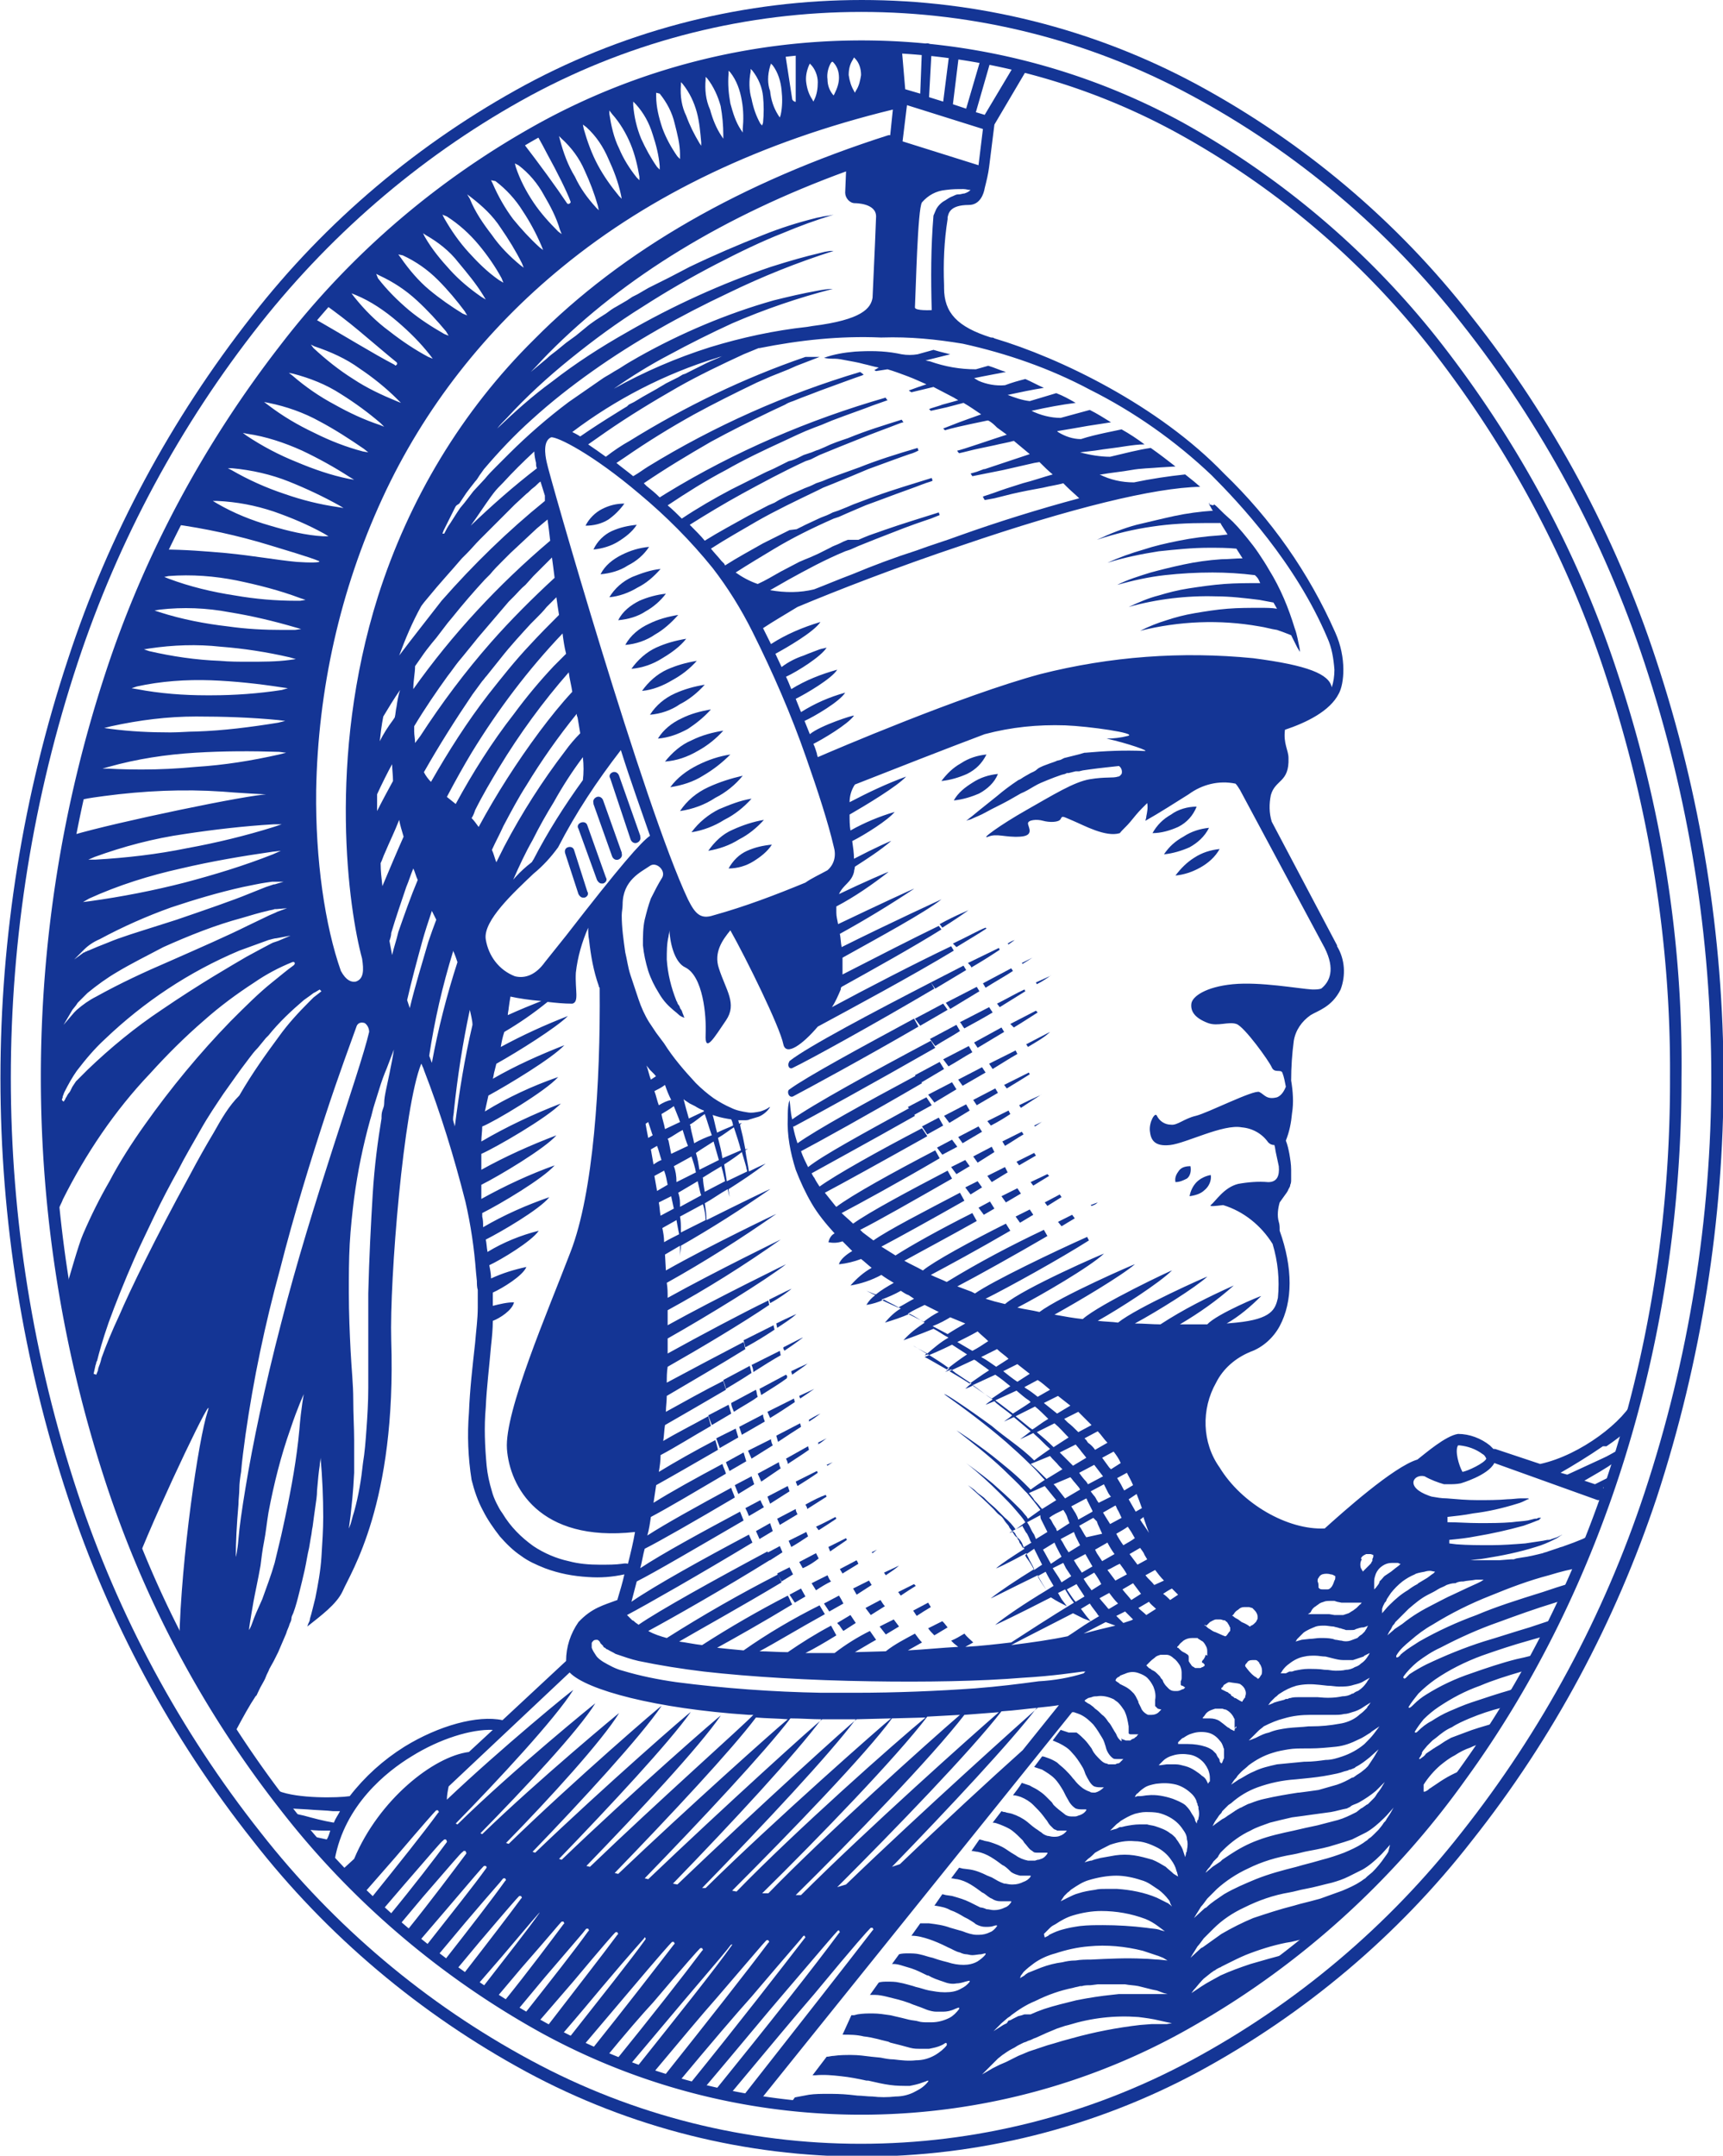 <svg version="1.1" id="Layer_1" xmlns="http://www.w3.org/2000/svg" x="0" y="0" viewBox="0 0 195.1 244" xml:space="preserve"><style>.st0{fill:#143595}</style><path class="st0" d="M186.2 169c-4.6 13.9-11.6 26.9-20.7 38.4-8.3 10.6-18.7 19.4-30.6 25.8-23.4 12.6-51.5 12.6-74.8 0-11.9-6.4-22.3-15.2-30.6-25.8-9.1-11.5-16.1-24.5-20.7-38.4-10.1-30.5-10.1-63.5 0-94 4.6-13.9 11.6-26.9 20.7-38.4C37.9 26 48.3 17.2 60.1 10.8c23.4-12.6 51.5-12.6 74.8 0 11.9 6.4 22.3 15.2 30.6 25.8 9.1 11.5 16.1 24.5 20.7 38.4 10.1 30.5 10.1 63.5 0 94m1.3-94.4c-4.6-14-11.7-27.2-20.9-38.8-8.4-10.8-19-19.7-31-26.2-23.7-12.8-52.3-12.8-76.1 0-12 6.5-22.6 15.4-31 26.2-9.1 11.6-16.2 24.7-20.8 38.8-10.2 30.8-10.2 64.1 0 94.9 4.6 14 11.7 27.2 20.9 38.8 8.4 10.8 19 19.7 31 26.2 23.7 12.8 52.3 12.8 76.1 0 12-6.5 22.6-15.4 31-26.2 9.2-11.6 16.2-24.7 20.9-38.8 10.1-30.9 10.1-64.1-.1-94.9"/><path class="st0" d="M164.9 200.7c-7.9 11.1-18.2 20.5-30 27.3-22.5 13.1-50.2 13.5-73 1-11.3-6.2-21.2-14.6-29.1-24.8-8.6-11.1-15.3-23.6-19.6-36.9-9.6-29.4-9.6-61.1 0-90.4 4.4-13.3 11-25.8 19.7-36.9C40.7 29.7 50.7 21.2 62 15c22.2-12.1 49-12.1 71.2 0 11.3 6.2 21.2 14.6 29.1 24.8 8.6 11.1 15.3 23.6 19.6 36.9 4.8 14.6 7.3 29.9 7.2 45.2.1 29.4-8.5 57.3-24.2 78.8m18.3-124.4C178.8 62.8 172 50.2 163.3 39c-8-10.3-18.1-18.9-29.5-25.2a75.835 75.835 0 0 0-72.5 0C49.8 20.1 39.8 28.6 31.8 39c-8.7 11.2-15.5 23.8-19.9 37.3-9.7 29.6-9.7 61.6 0 91.3 4.4 13.5 11.1 26.1 19.9 37.3 8 10.3 18.1 18.9 29.5 25.2 23.2 12.7 51.4 12.3 74.2-1 12-6.9 22.4-16.4 30.4-27.6 15.8-21.7 24.5-49.9 24.5-79.4.2-15.6-2.3-31-7.2-45.8"/><path class="st0" d="M165.6 166.6c-.4-.7-.9-2.4-.5-3h.2c.9.1 1.8.4 2.6 1 .2.1.3.3.4.5-.2.5-2.1 1.4-2.7 1.5m-4.3 11.3c.3-.1.5-.1.7-.1l.5.1-.2.2c-.2.1-.4.3-.7.5l-1 .6-.1.1c-.4.2-.7.4-1.1.7-.7.4-1.4 1-2 1.6l-.1.1-.2.2-.6.7v-.5l.1-.3.1-.2.1-.2.1-.1c.1-.1.1-.3.2-.4l.2-.3.2-.3c.4-.5.8-.9 1.3-1.3.4-.3.9-.6 1.4-.8.1-.1.5-.2 1.1-.3m2.5 1.5c.3-.1.6-.2.9-.2h.1l.2-.1c.3-.1.5-.1.7-.1.4-.1.9-.1 1.4-.2h.9l-.3.2-.4.2-1.1.5-1.7.8c-.7.3-1.4.7-2.2 1.1-1.2.6-2.4 1.3-3.5 2.2l-.6.4-.3.2-.1.1-.7.6.2-.4.2-.3.2-.4c.1-.1.2-.2.3-.4l.1-.1.6-.6.6-.6.2-.2c.7-.6 1.4-1.2 2.2-1.6.4-.2.8-.4 1.1-.6s.7-.3 1-.5m-6.4 25.9l-.4.6c0 .1-.1.1-.1.2l-.1.1-.1.1-.2.3-.4.5-.4.4-.1.1c-.2.2-.4.4-.6.5l-.2.2c-.2.1-.4.3-.6.4-.6.4-1.3.7-2 1-.8.3-1.7.6-2.5.8-.7.2-1.4.4-2.2.6l-.7.2c-1.6.4-3.1.8-4.6 1.4-1.2.5-2.4 1-3.6 1.7-.7.5-1.4.9-2 1.5l-.2.1-1.2 1.1.3-.5s.2-.3.5-.8c.2-.2.4-.5.7-.9l.8-.8.3-.3c1-.9 2.2-1.7 3.5-2.3 1.6-.8 3.3-1.3 5.1-1.6.6-.1 1.2-.3 1.8-.4 1.1-.2 2.1-.4 3-.7.7-.2 1.3-.4 1.9-.6l.2-.1.6-.3.4-.2.4-.2c.7-.4 1.4-1 2-1.6l.2-.2.1-.1.8-.9-.4.7zm-.2 4.3s-.1.2-.4.6c-.4.6-.9 1.2-1.4 1.7l-.6.5-.2.2c-.2.1-.4.3-.6.4-.6.4-1.3.7-2 1-.8.3-1.7.6-2.5.9-.7.2-1.5.4-2.3.6l-.7.2c-1.6.4-3.1.9-4.6 1.4-1.2.5-2.4 1.1-3.6 1.8l-2.1 1.5-.2.1-1.2 1.1.3-.5s.2-.3.5-.8c.2-.2.4-.5.7-.9l.5-.5.3-.3.3-.3c1-1 2.2-1.8 3.5-2.4 1.6-.8 3.3-1.4 5.1-1.7.6-.1 1.2-.3 1.8-.4 1.1-.2 2.1-.5 3-.7.7-.2 1.3-.4 1.9-.7l.2-.1.6-.3.4-.2.4-.2c.7-.4 1.4-1 2-1.6l.2-.2.9-1-.2.8zm-23-5.3c-.4-.3-.9-.5-1.4-.7-.9-.3-1.9-.5-2.8-.4-.3 0-.6.1-.9.1h-.3l-.3.1.1-.2c.1-.1.1-.2.2-.2.2-.2.4-.4.7-.6.4-.3.9-.4 1.4-.5.8-.1 1.5-.1 2.3.1.7.2 1.3.6 1.8 1.1.2.2.4.5.5.8v.1c.1.1.1.2.1.3l.1.2v.2c.1.4.1.8 0 1.1 0 .1 0 .2-.1.2l-.1.4-.1-.2s-.1-.1-.1-.3c-.1-.3-.3-.5-.4-.7-.2-.4-.5-.7-.7-.9m.2 5.1c0 .1 0 .2-.1.3v.1l-.1.4-.2-.6c-.1-.4-.3-.7-.5-1-.1-.2-.3-.4-.4-.6-.2-.2-.4-.4-.6-.5-.5-.4-1.1-.6-1.7-.8-.3-.1-.6-.1-.9-.2h-.9c-.5 0-1.1.1-1.6.2l-.4.1h-.2l-.2.1-.2.1-.4.1-.3.1.2-.2.2-.2.3-.3c.1-.1.3-.2.5-.4.5-.3 1-.6 1.6-.8.4-.1.8-.2 1.2-.2.5 0 1 0 1.5.1.8.2 1.6.6 2.2 1.2.3.3.5.6.7.9.2.3.3.6.3.9.1.3.1.7 0 1.2m-1.5 2.7c-.3-.3-.6-.5-.9-.8-.5-.3-1-.6-1.5-.8-.7-.2-1.4-.4-2.1-.5-.7-.1-1.4-.1-2.1 0-.6.1-1.1.2-1.7.3-.4.1-.8.2-1 .3h-.1l-.4.1-.3.1.2-.2.2-.2c.3-.2.6-.5.8-.7.5-.3 1.1-.6 1.7-.9.9-.3 1.8-.5 2.8-.4.9 0 1.7.3 2.5.7.6.3 1.2.8 1.6 1.4.3.4.5.8.6 1.2 0 .1.1.2.1.3l.1.4-.5-.3zm-.4 3.5c-.2-.1-.2-.2-.3-.2l-1.2-.6c-1.4-.6-3-.9-4.5-1h-1.3c-.5 0-.8 0-1.2.1-.7.1-1.3.2-1.9.4-.4.1-.8.3-1.2.5l-.8.4.2-.3.2-.3.3-.3.1-.1c.2-.1.3-.3.5-.4.6-.4 1.2-.8 1.9-1 1-.3 2.1-.5 3.1-.5.9 0 1.9.2 2.8.5.4.1.8.3 1.1.5l.9.6c.4.3.8.7 1.1 1.1.1.1.2.3.2.4l.2.4-.2-.2zm-.4 13.5h-1.7l-1.3.1c-2.6.3-5.2.8-7.7 1.5l-1.1.3-1 .3-.7.2-.3.1-.3.1-.6.2-.9.3-1.2.5-1 .5-.4.2-.7.3-.4.2-.4.2-1.2.7.4-.4.4-.4.1-.1.2-.2.4-.4.3-.3.5-.4c.3-.2.7-.5 1.1-.7l.2-.1c.2-.1.3-.2.5-.3l.2-.1.4-.2.3-.1.2-.1.3-.1c.2-.1.4-.2.7-.3l1.1-.5 1.2-.5.9-.3.4-.1c2.6-.8 5.2-1.1 7.9-.9.8.1 1.6.2 2.4.4l.9.2.5.1-.6.1zm-19.3.5l.4-.4.2-.2.7-.6.3-.2.1-.1c.8-.6 1.7-1.2 2.7-1.6 1.4-.7 2.8-1.2 4.3-1.5.3-.1.5-.1.8-.2h.2c.3-.1.7-.1 1-.1l.8-.1h3.1c.5.1 1 .1 1.5.2l1.2.3.4.1.5.1.8.3.4.1h-5.5l-.9.1c-1 .1-2.4.3-3.9.6-1.2.3-2.5.6-3.7 1l-.8.3-.7.3h-.7l-.3.1-.4.1-.6.3c-.2.1-.3.2-.5.2l-.2.3-.4.2-1.1.7.3-.3zm2.8-6s.1-.1.3-.4c.4-.4.8-.7 1.2-1 .7-.5 1.6-.9 2.4-1.1 1.2-.4 2.5-.7 3.8-.8 2-.2 4.1 0 6.1.5l1.8.6.5.2.5.3-1-.1c-.4 0-1.1-.1-1.7-.1-2-.1-4 0-6 .1-.6 0-1.1 0-1.7.1-.6 0-1.1.1-1.5.2-.8.1-1.6.3-2.4.6l-1.5.6-.3.2-.1.1-.5.3.1-.3zm2.6-4.7l.3-.3.4-.4c.2-.2.4-.3.6-.4.6-.4 1.3-.8 2-1 1-.3 2.1-.5 3.2-.5 1.7 0 3.4.3 5 .9.5.2 1 .5 1.4.8l.4.3.4.3-.4-.1-.3-.1c-.3-.1-.8-.1-1.4-.2-1.6-.2-3.3-.3-4.9-.3-.9 0-1.7 0-2.6.1-.7.1-1.3.2-2 .4-.4.1-.9.3-1.3.5l-.2.1-.1.1-.4.2-.1-.4zm8.8-21.8c-.3-.2-.5-.5-.6-.8-.1-.2-.2-.3-.3-.5-.2-.3-.3-.6-.6-.9-.2-.3-.4-.6-.7-.8-.3-.3-.5-.5-.8-.7l-.2-.2-.4-.3-.2-.1-.3-.2-.1-.1.1-.1c.1-.1.2-.1.3-.2l.4-.1c.2-.1.4-.1.6-.1.5-.1 1.1 0 1.6.2.2.1.3.1.4.2.1.1.3.2.4.3.3.3.5.6.7.9.3.6.4 1.2.5 1.8v.8c.1.1.2.1.2.1h.9l-.1.1c-.1.1-.1.2-.2.2-.1.1-.2.2-.3.2l-.2.1-.1.1h-.1.1-.5c-.1 0-.2-.1-.3-.1-.1 0-.2-.1-.2-.2m-9.4-6.4c-2.2.3-4.6.6-7.2.8-4.2.3-8.9.5-13.6.5H93c-5.5-.1-11-.5-16.4-1.2-2.1-.3-4.1-.7-6.1-1.3-.8-.2-1.5-.6-2.2-1-.3-.2-.6-.4-.8-.7-.2-.3-.4-.6-.5-.9v-.5c0-.1.1-.2.2-.3.1-.1.3-.1.4-.1.1 0 .2.1.3.2l.1.2.1.1.2.2c0 .1.1.2.2.2.1.1.2.2.3.2.3.2.6.3.9.5.9.3 1.7.6 2.6.8 2.4.5 4.9.9 7.4 1.2 5.3.6 12 1 18.9 1.1 6.1.1 12.4 0 17.2-.4 3.5-.2 6-.6 6.8-.7h.3l-.2.2c-1.6.5-3.3.8-5.1.9m-1.8 7.8c-3.8 3.4-9 8.2-13.9 12.9l-.9.3c6.5-6.7 13.6-14.3 16.4-18 1-.1 1.9-.2 2.5-.3l-4.1 5.1zm-20 15.2l-1 .3c6.7-6.7 15.2-15.5 18.6-19.9 1.6-.1 2.9-.3 4.1-.4-1.7 1.5-13.2 11.8-21.7 20m-5.1 1.2h-.6c6.3-6.2 15.4-15.6 19.1-20.4 1.4-.1 2.7-.2 3.9-.3-3 2.6-15 13.3-22.4 20.7m-3.7-.2h-.7c6.4-6.3 15.2-15.4 18.7-20l3.7-.2c-3.6 3.1-15.3 13.6-21.7 20.2m-3.6-.2l-.5-.1c6.5-6.5 15.2-15.5 18.1-19.5l3.8-.1c-3.4 2.8-14.7 12.8-21.4 19.7m-3.5-.4h-.4c7.1-7.3 14.5-15.2 17.4-19.1l4-.1c-1 .8-13.3 11.6-21 19.2m-3.2-.4l-.5-.1c6.8-7 14-14.8 16.8-18.6h4c-.6.4-11 9.8-20.3 18.7m-3.3-.6l-.4-.1c6.5-6.7 13.6-14.3 16.5-18.1 1.2 0 2.4.1 3.6.1-.6.4-10.9 9.7-19.7 18.1m-3.4-.6l-.4-.1c6.3-6.5 13.3-14 16-17.6 1.2.1 2.4.1 3.6.2-1.8 1.5-11.2 9.9-19.2 17.5m-3.2-.8l-.4-.1c6-6.2 12.8-13.5 15.2-17 .2-.3-10.1 8.7-18 16.3l-.3-.1c5.8-6 12.5-13.2 14.9-16.6.2-.3-10 8.6-17.6 15.9l-.3-.1c5.6-5.8 12.3-13.1 14.6-16.5.2-.3-10.1 8.6-17.3 15.6l-.3-.1c5-5.1 10.9-11.6 12.8-14.7.2-.2-9.1 7.5-15.5 13.7l-.2-.1c4.9-5 11.1-11.6 13-14.7.2-.2-9.4 7.6-15.6 13.7l-.2-.1c4.8-4.9 11.3-11.9 13.3-15.1.1-.2-8.3 6.7-14.3 12.4 0-.5.1-1 .2-1.5l13.7-12.9c1.9 2 9.8 4.1 20.3 4.8h.5c-1 1.1-10.7 9.7-18.5 17.2m6.6-84.3l.4 1.2c0 .1.1.2.1.3l-.5.3c-.1-.5-.2-1-.3-1.6l.3-.2m.3-4.8c-.2-.5-.3-1.1-.5-1.6l.4.5.5.5c.1.1.1.2.2.2l-.6.4m.9 2.9c-.2-.5-.3-1.1-.5-1.6.4-.2.8-.4 1.2-.7.2.6.4 1.1.7 1.7-.5.1-.9.3-1.4.6m.7 2.7c-.1-.6-.3-1.1-.4-1.7.5-.3 1-.6 1.4-.9l.6 1.5c0 .1.1.2.1.3l-1.7.8m2.6 1.9l-1.9.9-.3-1.5-.1-.2c.6-.3 1.1-.7 1.7-1 .2.7.4 1.3.6 1.8m.1-3.1c-.2-.7-.4-1.4-.6-2.2l.1.1.6.4.6.3c.3.2.7.4 1 .5v.1c-.4.2-1.1.5-1.7.8m.6 2.8c-.1-.6-.3-1.2-.4-1.8 0-.1 0-.2-.1-.3.7-.4 1.2-.9 1.7-1.2.3.8.5 1.6.8 2.4-.6.2-1.3.5-2 .9m2.2-.2l.6 2.1-2.2 1.1c-.1-.6-.2-1.3-.4-1.9.7-.5 1.4-.9 2-1.3m.4-1c-.2-.7-.3-1.3-.5-2l.3.1c.6.2 1.2.3 1.8.4.1.2.2.5.2.7-.4.2-1 .4-1.8.8m.6 2.9c-.1-.8-.3-1.5-.5-2.3.7-.4 1.3-.9 1.8-1.2.3.9.6 1.8.8 2.6l-2.1.9m.2.7c.8-.5 1.5-1 2-1.4.2.7.4 1.3.5 1.7 0 .2.1.3.1.5l-2.3 1.1c-.1-.6-.2-1.3-.3-1.9m-2.6 1.6c.8-.5 1.6-1 2.3-1.4v.1c.2.6.3 1.2.4 1.6l-2.3 1.2c-.1-.6-.2-1.1-.2-1.6m0 3c.2.7.3 1.3.3 1.8l-2.8 1.4v-.3c0-.5 0-1-.1-1.5l2.6-1.4m-2.8-1.3c.7-.4 1.5-.9 2.2-1.3.1.4.2.9.3 1.3l.1.3-2.4 1.3v-.4c0-.5-.1-.9-.2-1.2m-.2 3.1c.1.6.2 1.1.3 1.6-.6.3-1.2.6-1.7.9 0-.6-.1-1.1-.2-1.6l1.6-.9m-.3-6.1l2-1.1c.2.6.4 1.2.5 1.8l-2.2 1.1c0-.7-.1-1.3-.3-1.8m-.3 3.4c.1.5.2.9.3 1.4l-1.5.8c-.1-.5-.1-1-.2-1.5l1.4-.7m-.8-2.9c.2.5.3 1.1.4 1.6l-1.2.7c-.1-.6-.2-1.1-.3-1.7l1.1-.6m-1.2-.7l-.3-1.7.7-.4c.2.5.3 1 .5 1.6-.3.1-.6.3-.9.5m-3 51c2.1-1.1 8.4-4.7 14.2-8.2l-.4-.9c-5.1 2.7-10.7 5.8-13.3 7.6.2-.8.4-1.5.6-2.3 2-1 7.1-4 12.1-6.9l-.4-1c-4.3 2.3-8.9 4.8-11.3 6.4.2-.7.3-1.5.5-2.2 1.6-.8 5.8-3.2 10.2-5.8-.1-.4-.3-.7-.4-1.1-3.7 2-7.5 4.1-9.5 5.4.2-.7.3-1.4.4-2.1 1.9-1 5.1-2.9 8.5-4.9-.1-.4-.3-.7-.4-1.1-3 1.6-5.9 3.2-7.8 4.4.1-.7.2-1.3.3-2 1.8-1 4.4-2.5 7-4-.1-.4-.2-.8-.3-1.1-2.3 1.2-4.6 2.5-6.4 3.6.1-.6.2-1.2.2-1.9 1.7-.9 3.6-2.1 5.7-3.3l-.3-1.1c-1.8 1-3.6 1.9-5.1 2.8.1-.6.1-1.2.2-1.8 2.1-1.2 4.5-2.6 6.9-4l-.3-1c-2.2 1.1-4.5 2.4-6.5 3.5 0-.6.1-1.2.1-1.8 2.7-1.6 6-3.5 8.9-5.3-.1-.3-.1-.6-.2-.8-2.7 1.4-5.9 3.1-8.7 4.6 0-.6 0-1.2.1-1.8 3.7-2.1 8.4-4.9 11.5-7l-.1-.5c-2.9 1.4-7.6 3.9-11.4 6v-1.7c4.6-2.6 11.1-6.6 13.4-8.4.2-.1-7.8 3.8-13.4 6.9v-1.7c4.4-2.4 8.7-5.1 12.8-8 .2-.1-7.4 3.6-12.8 6.6 0-.6 0-1.1-.1-1.7 4.3-2.4 8.4-5 12.4-7.8.2-.1-7.2 3.4-12.5 6.4l-.1-1.8 1.7-1v1.2c0-.4.1-.8.1-1.2 3.5-2 6.8-4.1 10.1-6.4.1-.1-3.4 1.6-7.2 3.5 0-.6-.1-1.3-.2-1.9.9-.5 1.7-1.1 2.6-1.6.1.5.2.8.2.9 0-.3-.1-.6-.1-.9 1.4-.9 2.8-1.8 4.2-2.9 0 0-.7.3-1.9.9-.1-.8-.3-1.6-.4-2.4l.3-.2-.3.1-.2-1c-.1-.6-.3-1.2-.4-1.8l.2-.2-.3.1c0-.1-.1-.3-.1-.4h.7c.2 0 .4 0 .6-.1.3-.1.7-.2 1-.3.5-.2 1-.6 1.3-1.1 0 0-.1 0-.2.1-.3.2-.6.3-.9.4-.5.1-1 .2-1.5.1-.6-.1-1.2-.2-1.8-.5-.7-.3-1.4-.7-2-1.1-.7-.5-1.4-1.1-2-1.7-1.3-1.4-2.6-2.9-3.6-4.5l-.9-1.2-.4-.6-.2-.3-.2-.3c-.5-.8-.9-1.7-1.2-2.6l-.9-2.7c-.3-.9-.4-1.8-.6-2.6-.2-1.4-.4-2.8-.4-4.2 0-.4.1-.8.1-1.2 0-2.8 2.1-3.7 3.1-4.4.7-.5 1.8.5 1.4 1.3-.5.8-.9 1.6-1.3 2.4-.3.8-.5 1.6-.7 2.4-.2.9-.2 1.9-.2 2.9.1 1 .3 1.9.6 2.9.3.9.7 1.7 1.2 2.5.4.7.9 1.3 1.5 1.8.2.2.5.4.7.6.2.2.4.3.7.4-.1-.2-.1-.3-.2-.5l-.1-.3-.2-.3c0-.1-.1-.3-.2-.4s-.1-.3-.2-.4c-.6-1.5-1-3.1-1.1-4.7 0-.9 0-1.8.2-2.6 0-.2.1-.4.1-.7.1 1.8.7 3.7 1.8 4.2 2 1 2.4 5.4 2.3 7.6s1 .3 2.3-1.6 0-3.4-.8-5.9c-.6-1.8.4-3.2 1.3-4.3 1.8 3.2 5.6 10.9 6 12.9.3 1.4 2.2 0 3.9-2 3.7-2 10.6-5.7 15.4-8.6l-.3-.5c-4 1.9-9.6 4.8-13.5 6.9.4-.6.7-1.3 1-2 0-.1 0-.2.1-.3 3.6-2 8.1-4.5 11.3-6.5l-.3-.4c-2.9 1.4-7.2 3.6-10.9 5.5v-1.9c4.3-2.4 9.3-5.1 11.2-6.6.2-.1-5.9 2.7-11.3 5.4-.1-.5-.1-1-.2-1.5 2.9-1.6 5.7-3.3 8.4-5.1.1-.1-4.2 1.9-8.6 4-.1-.5-.2-.9-.2-1.3v-.7c2.1-1.1 4.1-2.5 5.9-3.9.1-.1-2.9 1.2-5.6 2.5.5-1.1 1.4-1.3 1.7-2.5 0-.2.1-.4.1-.6 1.4-.9 2.8-1.8 4.1-2.9.1-.1-1.9.8-4.2 2 0-.6-.1-1.3-.2-2 1.4-.7 4.1-2.4 4.8-3.3-1.7.5-3.4 1.2-5 2.1-.1-.6-.1-1.2-.1-1.8 1.9-1.1 5.4-3.2 6.4-4.3-2.2.8-4.3 1.8-6.4 2.9 0-.7.2-1.4.6-2 3.8-1.5 10.7-4.2 14.7-5.7 3-.8 6-1.1 9.1-1 2.7.1 8.3.9 7.1 1.2-.8.2-1.6.3-2.4.3 2.3.5 5.2 1.5 4.2 1.4-2.2-.1-4.4 0-6.6.2h-.1l-.7.2-.4.1-.4.1-.8.2-.2.1-.2.1-.4.1c-.2.1-.5.2-.8.3l-.8.3c-.2.1-.5.2-.7.4s-.5.3-.7.4l-.7.4c-.2.1-.4.3-.7.4-.9.6-1.7 1.2-2.4 1.8l-2 1.6c-.6.5-1.1.9-1.5 1.2.2-.1.4-.1.6-.2.4-.2 1-.4 1.7-.8s1.6-.8 2.5-1.3l1.4-.8c.5-.2 1-.5 1.5-.8s1-.5 1.5-.7 1-.4 1.6-.6l.4-.1.2-.1h.2l.8-.2h.4l.4-.1.7-.1c1.4-.2 2.6-.3 3.4-.4.3.2.4.6.3.9-.1.1-.2.3-.4.3-.6.2-1.4 0-3.2.3s-4.2 1.8-7.2 3.5-5.3 3.4-4.3 3 1.9.1 3.6 0 .9-1.1.9-1.5 1-.5 1.7-.3 1.8.2 2-.2.2-.3 1.4.2 3.7 1.9 5.3 1.4c.3-.4.8-.8 1.2-1.3.4-.5.9-1.1 1.3-1.5l.6-.6c.1.5 0 1-.1 1.5 0 .2-.1.4-.1.5 1.6-.9 3.3-2 4.9-3 1.5-1.1 3.4-1.6 5.3-1.2.2.2.3.4.5.7l9.6 17.9c1.2 2.4.6 3.8-.4 4.6-.3.1-.7.1-1 .1-1.6-.1-5.9-.9-9-.6s-4.6 1.4-4.7 2.2.3 1.6 1.9 2.2c1.1.4 2.3-.2 3.2.1s3.7 4.2 4 4.9 1 .2 1.2.6c.2.5.3 1.1.4 1.6-.2.5-.5 1-1 1.2-1.2.3-1.4-.3-2-.6s-5.9 2.4-7.2 2.7-2.1 1.1-2.8 1c-.7 0-1.3-.4-1.6-1-.2-.5-.9.7-.8 1.7.1 1 .5 1.8 2.3 1.6s6-2.4 8.1-2c1.2.1 2.3.7 3 1.7.2.2.4.3.7.3.1.3.1.6.2 1l.3 1.4c.1 1.1-.2 1.8-1.2 1.8-1.1-.1-2.3 0-3.4.2-1.6.4-2.5 1.9-3.1 2.4-.2.2.5.1 1.4 0 2.3.7 4.3 2.3 5.6 4.4.6 2 .8 4 .6 6.1-.3 1.3-.7 2.4-4.7 2.8l-1.1.1c1.4-.8 2.7-1.9 3.9-3.1.1-.1-5 2-6.1 3.2h-3.1c2.2-1.3 4.2-2.7 6.1-4.4-2.9 1.3-5.7 2.7-8.3 4.4-.9 0-1.9-.1-2.9-.1 2.6-1.4 6.9-4.1 8.2-5.3.1-.1-8 3.5-10.1 5.2-.7-.1-1.5-.1-2.3-.2 2.5-1.4 7-4.3 8.4-5.7.1-.1-8.2 3.8-10.1 5.5-1-.1-2.1-.3-3.2-.5 2.7-1.5 7.6-4.4 9.1-5.7.1-.1-8.4 3.6-10.8 5.4-.8-.2-1.7-.3-2.5-.5 2.7-1.4 8.2-4.6 9.8-6.1.1-.1-9.1 3.9-11.2 5.7l-1.2-.3-1-.3c2.6-1.3 8.4-4.5 11.7-6.6l-.2-.4c-3.6 1.6-10.7 5-12.7 6.4l-.4-.2c-.5-.2-1.1-.4-1.6-.6 2.3-1.2 6.6-3.6 10.2-5.7l-.4-.7c-3.8 1.8-7.4 3.7-11 5.9-.6-.3-1.2-.5-1.8-.8 1.7-.9 5.4-2.9 9-5l-.5-.8c-4 2-8.2 4.3-9.4 5.3-.7-.4-1.4-.7-2.1-1.1 1.8-1 5-2.7 8.2-4.5l-.5-.9c-3.6 1.8-7 3.7-8.7 4.8-.5-.3-1.1-.7-1.6-1 1.9-1 5.7-3.1 9.4-5.2l-.5-.9c-4 2.1-8.1 4.2-9.8 5.4l-1.2-.9-.3-.3c2-1 6.2-3.4 10.4-5.8l-.5-.9c-4.4 2.3-8.9 4.7-10.7 6-.4-.4-.9-.8-1.3-1.2 1.9-1 6.5-3.5 11.1-6.2l-.5-.9c-4.8 2.5-9.5 5.1-11.2 6.4l-.1-.1-1.2-1.5c1.9-1 6.6-3.6 11.6-6.4l-.6-.9c-5 2.6-9.8 5.3-11.6 6.6-.2-.3-.4-.6-.6-1-.1-.1-.2-.3-.3-.5 1.6-.9 6.4-3.5 11.7-6.5l-.6-.9c-5.1 2.8-9.9 5.4-11.5 6.7-.3-.6-.6-1.2-.8-1.8 1.9-1 7.7-4.2 13.7-7.7l-.6-.9c-5.8 3.1-11.4 6.2-13.5 7.7-.2-.6-.4-1.3-.5-1.9h.1c1.9-1 9-4.9 16-8.9l-.5-.8c-6.6 3.5-13.5 7.3-15.7 8.9-.2-.8-.2-1.5-.3-2.2 0 .1-.1.3-.1.4-.1.5-.1 1-.1 1.6-.1 2 .3 4 .9 5.9.5 1.3 1.1 2.6 1.8 3.8.7 1.2 1.6 2.3 2.6 3.4-.4.2-.6.6-.7 1 .5.1 1 .1 1.6-.1l1.1 1.1c-.7.4-1.4 1-1.5 1.5.9-.1 1.7-.3 2.5-.6.4.3.8.7 1.2 1-.9.5-1.7 1.2-2.4 2 1.2-.2 2.4-.6 3.5-1.2.4.3.9.6 1.4.9-.7.4-1.4.8-2 1.3h-.1l-1-.4 1 .5c-.4.3-.7.6-1 1.1.7-.1 1.3-.3 2-.6.5.3 1 .5 1.5.8l.4.2c-.7.4-1.3 1-1.8 1.6 1-.3 1.9-.6 2.8-1 .6.3 1.2.7 1.7 1-.9.6-1.7 1.2-2.4 2 0 0 1.7-.6 3.4-1.3.6.3 1.1.7 1.7 1-.9.5-1.7 1.2-2.4 1.8-.9-.5-1.5-.8-1.6-.9l1.5.9-.2.2c.1 0 .3-.1.4-.1.8.5 1.6 1 2.4 1.6-.2.1-.3.3-.5.4.2-.1.5-.2.7-.3l.5.4 1.8 1.2c-.3.2-.5.4-.7.6 0 0 .3-.1.9-.4.7.5 1.4 1.1 2.2 1.6-.3.2-.6.4-.8.6.3-.1.7-.3 1-.4l.2.2c.6.5 1.2.9 1.8 1.4-.3.3-.7.5-.9.7 0 0 .4-.2 1.1-.5.6.5 1.3 1.1 1.9 1.6-.5.4-.9.7-1.2.9 0 0 .5-.2 1.5-.7l.2.2c.6.5 1.1 1.1 1.7 1.6-.7.5-1.3.9-1.8 1.3-.8-.8-1.7-1.5-2.5-2.1s-1.6-1.2-2.3-1.8c-1.5-1.1-2.8-2-3.7-2.6s-1.5-1-1.7-1c2.4 1.7 4.8 3.5 7 5.4.9.8 1.8 1.6 2.7 2.5l.5.5c.4.4.8.9 1.2 1.3-.6.4-1.2.8-1.6 1.1l-.7-.7c-1.2-1.2-2.5-2.2-3.6-3.1-2.2-1.7-3.9-2.8-4.1-2.9 1.8 1.4 3.6 2.8 5.3 4.4.8.8 1.6 1.5 2.4 2.4l.3.3-.2.1.2-.1c.5.6 1 1.2 1.5 1.9l-1.4 1c-.1-.1-.1-.2-.2-.3-.2-.2-.4-.5-.6-.7l-.3-.3-.3-.3c-.8-.8-1.7-1.6-2.6-2.4-1.7-1.4-2.9-2.2-3-2.3 1.4 1.1 2.7 2.3 3.9 3.5.6.6 1.2 1.2 1.7 1.8s.8.9 1.1 1.4c-.4.3-.8.6-1.1.8-.3-.4-.7-.9-1.2-1.3l-.5-.5-.5-.5c-.3-.3-.7-.6-1-.9l-.4-.4-.4-.3c-.3-.2-.5-.4-.7-.6l-.7-.5c1 .9 2 1.8 2.9 2.7.2.2.4.5.7.7s.4.4.6.7.4.4.5.7l.3.4-.3.2c.1 0 .3-.1.4-.2l.1.1c.1.1.2.2.2.3l.2.3.1.1.1.1.1.1s0 .1.1.1c0 .1 0 .1.1.2l.2.5c0 .1 0 .1.1.2-1.4.9-2.5 1.6-3.2 2.2-.1.1 1.4-.6 3.4-1.7.1.1.1.3.2.4.2.5.5.9.7 1.4-2.1 1.3-3.9 2.5-4.9 3.3-.1.1 2.2-1.1 5.3-2.6.3.6.7 1.2 1 1.7-2.5 1.5-4.7 3-5.8 3.9-.1.1 2.8-1.3 6.3-3.1.6.4 1.2.7 1.8 1l-.6-.8-.4-.7.8-.4c.3.5.6 1 1 1.5-2.8 1.7-5.4 3.4-7.1 4.5-1.7.2-3.4.4-5.2.5l.9-.5c-.3-.3-.7-.6-1-1-.5.3-1 .6-1.5.8l.3.3.5.4c-1.9.1-3.8.3-5.7.4l1.6-.9c-.3-.3-.5-.6-.8-1-1.1.6-2.3 1.2-3.3 2l-3.5.1c.7-.4 1.5-.9 2.4-1.4-.2-.3-.5-.7-.7-1-1.4.7-2.7 1.5-4 2.5h-3.3c1-.5 2.2-1.2 3.5-2l-.6-1.1c-1.7.9-3.3 1.9-4.9 3-1.1 0-2.2-.1-3.2-.1 1.7-.9 4.5-2.6 7.4-4.2l-.6-1c-3 1.5-5.9 3.2-8.6 5.1-1.1-.1-2.1-.2-3-.3 2-1.1 5.2-2.9 8.5-4.9-.2-.3-.3-.7-.5-1-3.3 1.7-6.6 3.6-9.7 5.6-.9-.1-1.8-.3-2.6-.4 2.4-1.4 7.1-4 11.6-6.7l-.4-.9c-4.3 2.2-8.5 4.6-12.6 7.2-.7-.2-1.4-.4-2.1-.8 2.6-1.4 8.6-4.8 13.9-8.1-.1-.3-.3-.6-.4-.9-5.8 3.1-12.3 6.7-14.6 8.3-.1-.1-.3-.2-.4-.3-.1-.1-.2-.2-.3-.2l-.6-.6m-.6-5.8c-.7.1-1.5.1-2.5.1-1.2 0-2.4-.1-3.5-.4-1.4-.3-2.8-.9-4-1.7-1.4-1-2.6-2.2-3.5-3.7-.3-.4-.5-.8-.7-1.2-.2-.4-.4-.9-.5-1.3-.3-1-.5-1.9-.6-2.9-.2-2.2-.3-4.4-.1-6.6.1-2.3.4-4.6.6-7 .1-.9.2-1.9.2-2.8.8-.3 2.2-1.2 2.4-2.1-.8 0-1.6.2-2.4.4v-1.5c1.1-.5 3.4-1.9 3.8-2.9-1.4.3-2.7.7-4 1.3 0-.5-.1-1-.2-1.5 1.3-.6 4.8-2.7 5.6-3.9-2 .5-4 1.3-5.8 2.4-.1-.5-.1-1-.2-1.4 1.6-.8 6.1-3.4 7.2-4.8-2.6.9-5.1 2-7.5 3.4v-.1c0-.4 0-.7-.1-1.1v-.4c2-1 6.9-3.9 8.2-5.4-2.8 1-5.6 2.3-8.3 3.8v-1.6c2-1 7.2-4.1 8.5-5.6-2.9 1.1-5.8 2.4-8.5 3.9v-1.8c1.6-.7 7.5-4.1 9-5.7-3.1 1.2-6.1 2.6-9 4.3 0-.6.1-1.1.1-1.7 1.3-.5 7.2-4 8.6-5.6-2.9 1-5.7 2.3-8.3 3.9l.4-1.8c2.2-1.2 7.2-4.2 8.6-5.7-2.8 1.1-5.5 2.3-8.1 3.8.1-.3.1-.6.2-.9l.2-.8c2.5-1.4 6.8-4.1 8.1-5.4-2.6 1-5.2 2.2-7.6 3.5.1-.6.2-1.1.4-1.7 1.7-1 3.3-2.1 4.9-3.4.9.1 1.8.2 2.8.2.8-.2.3-1.5.4-3.5.2-1.8.7-3.5 1.4-5.1 0 .4 0 .9.1 1.4.2 1.8.5 3.5 1.1 5.2 0 .1 0 .1.1.2.1 10.8-.7 23.2-3.3 29.9-2.6 6.8-7.5 18.1-7.2 22.3s3.6 10.6 14.5 9.4c-.2 1.2-.5 2.4-.8 3.6-.3-.1-.6 0-.7 0M54.2 93.6c-.3-.4-.5-.7-.8-1 .2-.3.3-.6.4-.9.9-1.8 1.8-3.3 2.7-4.8 2.3-3.8 5-7.5 7.9-10.8.1.8.3 1.5.4 2.2-1.3 1.4-2.5 2.9-3.7 4.5-2.6 3.5-4.9 7.1-6.9 10.8m-2.7 33.9c0-.1-.2-.6-.2-.8 0-.4.1-.7.1-1 .4-3.8 1-7.7 1.8-11.4.1.5.3 1.2.3 1.7-.9 3.8-1.5 7.6-2 11.5m-2.9-8c.6-4 1.5-7.9 2.7-11.8v-.1c.2.4.4 1 .5 1.3-1.2 3.7-2.2 7.6-2.9 11.4l-.3-.8m-2.2-5.4l-.3-.9c.5-2.2 1.1-4.4 1.7-6.6.3-1.1.7-2.3 1.1-3.5l.5 1c-.3.8-.6 1.6-.9 2.5-.7 2.4-1.5 5-2.1 7.5m-2-6c-.1-.5-.2-1.1-.3-1.6.1-.3.2-.6.2-.9.5-1.7 1.1-3.4 1.7-5.2.3-.7.5-1.4.8-2.1.2.4.3.9.5 1.3-.8 1.9-1.5 3.9-2.2 5.9-.2.9-.5 1.7-.7 2.6m-.2 12.9c-.1.6-.3 1.4-.5 2.4-.1.5-.2 1-.2 1.5 0 .3-.1.5-.2.8s-.1.6-.1.9c-.4 2.4-.8 5.3-1 8.6s-.4 7.1-.5 11.2v10.7c0 1.6-.1 3.2-.2 4.6s-.2 2.7-.4 3.9c-.2 1.9-.5 3.7-1 5.5-.2.6-.3 1.1-.4 1.4s-.2.5-.2.5l.2-1.5c.1-1 .3-2.6.4-4.8V163c0-1.4-.1-2.9-.1-4.6s-.2-3.5-.3-5.5-.2-4.2-.2-6.6c0-1.9 0-3.7.1-5.5s.3-3.6.5-5.2c.4-3 1-5.9 1.8-8.8.2-.6.3-1.2.5-1.8l.5-1.6c.3-1 .6-1.8.9-2.5.5-1.3.8-2.1.8-2.1s-.1.8-.4 2.2m-12.4 28.9c-1.8 6.9-3.2 13.6-4 18.5-.4 2.4-.7 4.5-.8 5.8s-.3 2.1-.3 2c0-1.6.1-3.6.3-5.9 0-.6.1-1.2.1-1.8s.1-1.3.2-1.9c.1-1.3.3-2.7.5-4.2.9-6.3 2.2-12.5 3.9-18.7 1.6-6.3 3.5-12.4 5.1-17.3s3-8.6 3.6-10.3c.2-.4.6-.4.9-.3.3.2.5.6.5 1-1.1 4.7-6.5 19.3-10 33.1m2.1 11.9c-.3 3.3-.9 6.6-1.6 9.9-.2.9-.4 1.9-.6 2.7s-.4 1.7-.6 2.5c-.4 1.4-.9 2.7-1.4 4.1-.5 1.1-.9 2-1.1 2.6s-.4.9-.4.9 0-.2.1-.8.2-1.3.4-2.4.5-2.4.8-4.1c.1-.8.2-1.7.4-2.7s.3-2.1.5-3.3c.6-3.2 1.4-6.4 2.5-9.5.8-2.4 1.5-3.9 1.5-3.9s-.3 1.5-.5 4m-9.7-33.6c-.9 1.5-1.8 3.1-2.7 4.8-4 7.3-6.8 13.1-8 15.9-.8 1.7-1.5 3.4-2 4.8l-.1.4c-.1.4-.3.7-.3 1l-.2.5-.3-.1.2-.9c0-.1.1-.2.1-.4l.1-.2c.2-.8.6-2.3 1.3-4.3.8-2.2 1.8-4.7 2.9-7.2.6-1.4 1.4-3 2.2-4.7.9-1.9 1.8-3.6 2.8-5.4.7-1.4 1.6-2.9 2.5-4.5s1.8-2.9 2.6-4.1c1-1.4 1.9-2.7 2.6-3.6l.3-.4c.3-.4.6-.8 1-1.2l.9-1.1.3-.3c1.2-1.5 2.6-2.8 4-4l.7-.5.4-.3.2-.1.5-.3.2.2-.9.7-.3.3-.2.2c-1.2 1.2-2.4 2.5-3.4 3.9-1.4 1.9-3 4.1-4.5 6.7-1.2 1.2-2 2.6-2.9 4.2m8.6-53.5c-1.5.2-3.1.2-4.7.2-1 0-2.1 0-3.2-.1-2.7-.1-5.4-.5-8-1.1l-.6-.2.6-.1c2.7-.4 5.4-.5 8.1-.2 2.6.2 5.2.6 7.8 1.2l.7.2-.7.1zm-1.3 31.8l-.6.2-.2.1c-.6.3-1.5.8-2.8 1.5-1.7 1-5.2 3-9.6 6-3 2-5.8 4.3-8.4 6.8l-.3.3-.4.4-.6.6-.4.6-.2.4c0 .1-.1.1-.1.2-.2.2-.3.4-.4.6 0 0-.1.1-.1.2l-.2.3-.2-.2.1-.3v-.1c.1-.2.1-.3.2-.5.4-.8.9-1.7 1.4-2.4 1-1.3 2-2.5 3.2-3.6 4.4-4.2 9.5-7.6 15.2-10l3.3-1.2c.4-.1.7-.2.9-.2l1.6-.3-1.4.6zm-23.3 7.8l.4-.5.2-.3.1-.1.4-.4.4-.4.2-.2c1.1-.9 2.2-1.7 3.4-2.4 1.5-.9 3.3-1.8 5.2-2.8 2.9-1.3 5.9-2.5 8.9-3.3 1-.3 2-.6 2.9-.8.3-.1.6-.1.8-.2h.2l1.2-.1-1.1.4-.2.1-.7.3-2.5 1.2c-2.2 1.1-5.4 2.5-8.8 4-2.8 1.2-5.6 2.5-8.3 4-.8.4-1.5.9-2.2 1.5l-.1.1-.2.2-1.2 1.4 1-1.7zm1-6.5l.1-.1.2-.2c.5-.5 1.1-.9 1.8-1.2 2.6-1.4 5.3-2.6 8.1-3.6 2.7-.9 5.4-1.7 8.1-2.3 1-.2 1.9-.4 2.6-.5l.7-.1h1.3l-1 .3H31l-.6.2-.3.1-2 .8c-1.7.7-4.6 1.7-8.1 2.9l-2.2.7c-2.2.7-4.2 1.3-5.6 1.9-.8.3-1.5.6-2.2.9-.1 0-.2.1-.2.1h-.1l-.1.1h-.1l-1.1.8.8-.8zm.9-6.1c3.3-1.5 6.8-2.6 10.4-3.4 3.4-.8 6.9-1.4 10.4-1.9l.9-.1-.9.4c-3.3 1.3-6.6 2.3-10 3.2-3.5.9-7.1 1.6-10.7 2.1l-.8.1.7-.4zm.6-4.7c3.3-1.2 6.7-2.1 10.2-2.6 3.3-.5 6.7-.9 10.1-1.1h.9l-.9.3c-3.2 1-6.5 1.8-9.8 2.4-3.4.7-6.9 1.1-10.4 1.3H10l.7-.3zm11.5-10.2c-2.1.2-4.1.3-6.2.3-2.2 0-3.7-.1-3.7-.1h-.7l.7-.2c3.2-.9 6.5-1.4 9.8-1.6 3.2-.2 6.4-.2 9.5-.1l.8.1-.8.2c-3.1.7-6.2 1.2-9.4 1.4m-9.6-4.6c3.2-.7 6.4-1.1 9.6-1.1 3.1 0 6.2.1 9.3.4l.8.1-.8.2c-3.1.5-6.2.9-9.3 1-.9 0-1.9.1-2.9.1-2.3 0-4.5-.1-6.8-.4l-.7-.1.8-.2zm2.9-4.5c2.7-.6 5.6-.8 8.4-.7 2.7.1 5.4.4 8 .8l.7.1-.7.2c-2.6.4-5.3.6-8 .6h-.5c-2.6 0-5.3-.2-7.9-.7l-.6-.1.6-.2zm2.6-8.7c2.6-.3 5.3-.2 7.9.3 2.5.4 5 1 7.4 1.7l.7.2-.7.1H32c-2.1 0-4.1-.1-6.2-.4-2.6-.3-5.2-.8-7.7-1.6l-.6-.2.6-.1zm1-3.8c2.6-.2 5.2 0 7.7.5 2.4.5 4.8 1.1 7.2 2l.6.2-.6.1h-.5c-2.3 0-4.6-.2-6.9-.6-2.6-.4-5.1-1-7.5-1.9l-.5-.2.5-.1zm16.7 24.3c.2-11.4 2.7-22.7 7.5-33.1C48 46.2 55 37.3 63.7 30.2c10-8.2 22.6-14.2 37.4-17.8l-.3 2.9h-.2c-16.6 5.3-30.1 13-40.1 23.1-8.2 8.1-14.2 18.1-17.7 29.1-5.8 18.4-3.3 35.5-1.8 41 .2 1.3.2 2.3-.7 2.6-.5.1-1.1-.1-1.7-1.2-1.8-5.1-2.9-12.6-2.8-20.4m-5.2-30c-2.1-.6-4.1-1.4-6-2.5l-.5-.3h.5c2.2.1 4.3.5 6.4 1.2 2 .7 3.9 1.5 5.7 2.5l.5.3h-.6c-1.9-.1-4-.6-6-1.2M26.3 53c2.2.2 4.4.7 6.4 1.5s3.9 1.7 5.7 2.7l.5.3-.6-.1c-2.1-.3-4.1-.8-6.1-1.5-2.1-.7-4.1-1.6-6-2.7l-.4-.2h.5zm1.7-3.9c2.1.3 4.2 1 6.2 1.9 1.9.9 3.7 1.9 5.4 3l.5.3-.6-.1c-2-.4-4-1.1-5.9-1.9-2-.8-3.9-1.8-5.7-3l-.4-.3.5.1zm2.4-3.5c2 .4 4 1.1 5.8 2.1 1.7.9 3.4 2 5 3.1l.5.4-.6-.1c-1.9-.5-3.7-1.2-5.5-2.1-1.9-.9-3.6-1.9-5.3-3.2l-.4-.3.5.1zm2.8-3.3c1.9.5 3.7 1.2 5.4 2.3 1.6 1 3.1 2.1 4.5 3.3l.4.4-.5-.2c-1.8-.6-3.5-1.4-5.1-2.3-1.7-.9-3.3-2-4.8-3.3l-.4-.3.5.1zm2.4-3.1c1.8.6 3.6 1.4 5.1 2.5 1.5 1 3 2.2 4.3 3.5l.4.4-.5-.2c-1.7-.7-3.4-1.5-4.9-2.5-1.6-1-3.1-2.2-4.5-3.5l-.3-.4.4.2zm8.5-1.7c-1.5-1.1-2.8-2.4-4-3.9l-.3-.4.5.2c1.7.7 3.3 1.8 4.7 3 1.4 1.2 2.6 2.4 3.7 3.8l.3.4-.5-.2c-1.5-.8-3-1.8-4.4-2.9M43 31.2c1.5.7 2.9 1.6 4.2 2.8 1.2 1.1 2.3 2.3 3.3 3.5l.3.5-.5-.2c-1.4-.8-2.8-1.7-4-2.7-1.3-1.1-2.5-2.3-3.5-3.6l-.2-.5.4.2zm2.6-2.3c1.5.7 2.8 1.6 4 2.8 1.1 1.1 2.1 2.3 3 3.5l.3.5-.5-.2c-1.3-.8-2.6-1.7-3.8-2.7-1.2-1-2.3-2.3-3.2-3.6l-.3-.4.5.1zm2.6-2.3c1.4.8 2.7 1.8 3.7 3.1 1 1.2 2 2.4 2.8 3.7l.3.5-.5-.3c-1.3-.9-2.5-1.9-3.5-3-1.1-1.2-2.1-2.4-2.9-3.8l-.2-.4.3.2zm2.4-2.1c1.4.9 2.6 2 3.6 3.2 1 1.2 1.9 2.5 2.6 3.8l.2.5-.5-.3c-1.3-.9-2.4-2-3.4-3.1-1.1-1.2-2-2.5-2.8-3.9l-.2-.4.5.2zm2.7-2.2c1.3 1 2.5 2.1 3.4 3.5.9 1.3 1.7 2.6 2.4 4l.2.5-.4-.3c-1.2-1-2.3-2.1-3.2-3.4-1-1.3-1.9-2.6-2.5-4.1l-.3-.5.4.3zm2.8-1.8c1.2.9 2.3 2.1 3.1 3.4.8 1.2 1.5 2.5 2.1 3.9l.2.5-.4-.3c-1.1-1-2.1-2.1-3-3.2-.9-1.2-1.7-2.6-2.3-4l-.2-.4.5.1zm2.6-1.8c1.2.9 2.2 2.1 2.9 3.4.7 1.2 1.4 2.5 1.8 3.9l.2.5-.4-.3c-1-1-2-2.1-2.8-3.3-.8-1.2-1.5-2.5-2-4l-.1-.4.4.2zm4.7-2.9l-.1-.4.3.3c1.1 1 2 2.2 2.6 3.6.6 1.3 1.1 2.6 1.5 4l.1.5-.3-.3c-1-1.1-1.8-2.2-2.4-3.5-.8-1.3-1.3-2.7-1.7-4.2m3-1.4c1.1 1 1.9 2.2 2.5 3.6.6 1.3 1.1 2.6 1.4 4l.1.5-.3-.3c-.9-1.1-1.7-2.2-2.4-3.5-.7-1.3-1.2-2.7-1.6-4.1l-.1-.5.4.3zm2.9-1.5c.9 1 1.6 2.2 2.1 3.4.5 1.2.8 2.5 1 3.7v.4l-.3-.3c-.8-1-1.5-2.1-2-3.3-.6-1.2-.9-2.6-1.1-3.9v-.4l.3.4zm2.7-1.1c.9 1 1.5 2.1 1.9 3.4.4 1.2.7 2.4.8 3.6v.4l-.3-.3c-.7-1-1.3-2.1-1.8-3.2-.5-1.2-.8-2.5-.9-3.8v-.4l.3.3zm2.7-1.2c.8 1 1.4 2.1 1.7 3.4.3 1.2.6 2.3.6 3.5v.5l-.3-.3c-.7-1-1.3-2.1-1.7-3.2-.4-1.2-.7-2.4-.7-3.6v-.4l.4.1zm2.4-1v-.3l.2.2c.8 1 1.3 2.1 1.6 3.2.3 1.1.4 2.3.5 3.4v.4l-.2-.3c-.6-1-1.1-2-1.5-3.1-.5-1-.7-2.2-.6-3.5m2.8-.6v-.3l.2.2c.7.9 1.2 2 1.5 3.1.2 1.1.3 2.2.3 3.3v.4l-.2-.3c-.6-.9-1-1.9-1.3-3-.5-1.1-.6-2.3-.5-3.4m2.6-.7V8l.2.2c.7.9 1.1 2 1.3 3.2.2 1.1.2 2.2.1 3.2v.4l-.2-.3c-.6-.9-.9-1.9-1.2-3-.2-1.1-.3-2.2-.2-3.4m2.5-.2v-.3l.2.2c.7.9 1.1 1.9 1.2 2.9.1 1 .1 2 0 3l-.1.3-.2-.2c-.5-.9-.8-1.8-1-2.8-.3-1-.3-2.1-.1-3.1m2.2-.6l.1-.3.2.2c.6.8.9 1.8 1 2.8.1.9.1 1.9-.1 2.8l-.1.3-.2-.3c-.5-.8-.8-1.7-.9-2.7-.3-.8-.3-1.8 0-2.8m4.4-.1l.1-.2.1.1c.5.5.8 1.3.8 2s-.1 1.4-.4 2l-.1.2-.1-.2c-.4-.6-.6-1.2-.7-1.9-.1-.6 0-1.3.3-2m2.5-.3l.1-.1h.1c.5.5.7 1.1.7 1.8 0 .6-.2 1.2-.5 1.8l-.1.2-.1-.1c-.4-.5-.6-1.1-.6-1.7-.1-.7.1-1.4.4-1.9m2.5-.4l.1-.2.1.1c.5.5.7 1.2.7 1.9-.1.6-.2 1.2-.6 1.8l-.1.2-.1-.2c-.3-.5-.5-1.1-.6-1.8 0-.6.1-1.2.5-1.8m-46 83.5c1-1.9 1.9-3.5 2.8-5 3-4.9 6.4-9.4 10.3-13.5.1.8.2 1.5.4 2.3l-1.4 1.4c-1.6 1.7-3.1 3.5-4.5 5.4-2.5 3.2-4.7 6.7-6.6 10.2l-1-.8m2.9-11.6l1.1-1.5c.2-.2.3-.4.5-.6l1.2-1.5.4-.5c1.1-1.4 2.3-2.7 3.4-3.9l.6-.6c.4-.4.8-.8 1.2-1.3l.9-.9.2-.2c.1.7.2 1.4.3 2-1.1 1.1-2.2 2.2-3.3 3.4-1.7 1.8-3.2 3.7-4.7 5.6-2.4 3.1-4.5 6.4-6.5 9.9-.3-.3-.6-.7-.8-1.1 1.7-3 3.6-6 5.5-8.8m-2.8-2.1c.4-.5.8-1.1 1.2-1.6l.5-.6 1.3-1.6.4-.5c1.2-1.4 2.4-2.8 3.5-4.1l.6-.6c.4-.4.8-.9 1.3-1.3l.9-1 1.4-1.4.7-.7c.1.7.2 1.5.3 2.3-2.5 2.3-5 4.8-7.2 7.3-2.9 3.3-5.6 6.9-8 10.6l-.6.8c0-.5-.1-.9-.1-1.3v-.6c1.2-2 2.5-3.9 3.8-5.7M47 75.4l.7-1c.4-.6.8-1.1 1.2-1.6l.5-.6 1.3-1.7.5-.6c1.2-1.5 2.5-3 3.7-4.3l.6-.6c.4-.5.9-1 1.3-1.4l1-1 1.5-1.4 1.5-1.4 1.2-1c.1.7.2 1.5.3 2.4-5.9 5-11.1 10.6-15.5 16.8 0-1 .2-1.8.2-2.6M60.8 53c-2.6 2-5.1 4.2-7.5 6.5.8-1.1 1.5-2.2 2.3-3.3l.3-.4c.3-.4.7-.8 1.1-1.2 1-1.1 2.2-2.3 3.5-3.5 0 .4.1.9.2 1.3 0 .3 0 .4.1.6m21-12.7c-.6.3-1.2.5-1.8.8l-.8.4-1.6.8-.3.1-.5.3-.8.4-.6.3c-.3.2-.7.4-1 .6l-1.6.9-1 .6-.6.3-.2.2-.5.3-.8.5c-1.3.8-2.7 1.7-4 2.6-.3-.2-.7-.4-.9-.5 4.9-3.7 10.5-6.6 16.4-8.4.2-.1.4-.1.6-.2M94 28.4l-.6.1-.8.2c-1.3.3-3.1.8-5.3 1.5-5.6 1.9-11.1 4.4-16.3 7.4-3 1.7-5.8 3.5-8.5 5.6-2.2 1.6-4.2 3.4-6.2 5.3.3-.4.7-.8 1.1-1.2 2.2-2.4 4.6-4.6 7.2-6.7 2.6-2.1 5.3-4.1 8.2-5.9 2.8-1.8 5.6-3.4 8.3-4.8s5.2-2.6 7.5-3.5c1.9-.8 3.8-1.5 5.8-2.1l-.5.1-.7.1c-.3.1-.6.1-.9.2-2 .5-3.9 1.1-5.9 1.9-2.8 1.1-5.6 2.3-8.3 3.6-.8.4-1.5.8-2.3 1.2l-1.2.6-1.2.6-1.2.7-.6.3-.6.4-1.2.7c-.4.2-.8.5-1.2.8-.8.5-1.6 1-2.3 1.6l-1.1.9-1.1.8-1.1.9c-.4.3-.8.6-1.1.9l-1.8 1.5c.7-.7 1.3-1.4 2-2.1 8.6-8.7 20-15.6 33.7-20.6l-.1 2.4c0 .6.5 1.2 1.1 1.2.1 0 2.4 0 2.4 1.5 0 .3-.2 4.9-.4 9.2-.2 1.2-1.2 2.5-6.8 3.2l-.6.1c-3.7.4-7.4 1.2-11 2.3-3.8 1.2-7.5 2.8-10.9 4.7 2-1.4 4.1-2.7 6.2-3.8 2.4-1.3 4.8-2.5 7.2-3.6 3.7-1.6 7.5-2.9 11.4-3.9-.6 0-1.2.1-1.7.2-1.7.3-3.4.7-5 1.1-5.3 1.5-10.5 3.7-15.3 6.4-.7.4-1.4.8-2 1.2-.3.2-.7.4-1 .6s-.7.4-1 .6l-3.9 2.7c-2.4 1.8-4.7 3.8-6.8 5.9l-.7.7-.7.7c-.5.5-.9.9-1.3 1.4l-1.3 1.4-1 1.3-.5.6-.4.6-.7 1.1c-.3.4-.5.8-.7 1.2h-.2c0-.1.1-.2.1-.3l1-2 .3-.6c.1-.2.1-.2.2-.3l.3-.2.8-1.2c.3-.4.6-.8 1-1.3.2-.2.3-.4.5-.7l.5-.7c1.7-2 3.5-3.9 5.4-5.6 2.2-2 4.5-3.8 6.9-5.5 4.8-3.4 10-6.3 15.3-8.8 3.9-1.9 7.9-3.5 12-4.8H94M45.2 74.2c.7-1.9 1.5-3.8 2.5-5.6l.3-.4.5-.6c1.3-1.6 2.7-3.1 3.8-4.4l.6-.6c.5-.5.9-1 1.4-1.5l1-1 1.5-1.5 1.5-1.5 1.3-1.2c.3-.2.5-.5.8-.7s.5-.5.8-.7l.5 1.6v.6C57.5 60.1 53.6 63.9 50 68c-1.7 2.2-3.3 4.2-4.8 6.2m-1.6 22.3c.5-1.2 1.1-2.4 1.6-3.7.1.6.3 1.2.5 1.9-.8 1.8-1.6 3.7-2.4 5.6-.1-.9-.2-1.7-.2-2.6.2-.4.3-.8.5-1.2M43 83.9c.1-.9.2-1.8.4-2.8.6-1 1.2-2 1.9-3-.2.6-.3 1.2-.4 1.9-.1.4-.1.8-.2 1.2l-.2.3c-.6.8-1.1 1.6-1.5 2.4m1.4 2.6c0 .6.1 1.2.1 1.9-.6 1.1-1.2 2.2-1.8 3.4v-1.9c.5-1.1 1.3-2.7 1.7-3.4m21.6-.8c.1.9.1 1.8 0 2.6-2.1 2.9-4 5.9-5.6 9-.1.1-.1.2-.2.3l-.5.4c-.6.5-1.2 1.1-1.7 1.7l.1-.1c.7-1.6 1.4-3.1 2.2-4.5.8-1.6 1.6-3 2.4-4.3 1-1.8 2.1-3.5 3.3-5.1m-2-.7c-2.6 3.4-4.9 7-6.9 10.8l-.9 1.8c-.2-.5-.3-1-.5-1.4.4-.9.9-1.8 1.3-2.7.9-1.7 1.7-3.2 2.6-4.6 1.7-2.8 3.6-5.5 5.7-8.1 0 .1 0 .2.1.4l.3 1.8c-.6.6-1.2 1.3-1.7 2m-2.7 28.3c-1 .4-2.5 1-3.8 1.6 0-.3.1-.6.1-.8l.1-.7.1-.6c.9.2 2.2.4 3.5.5m-3-2.8c-1.8-.7-3-2.3-3.3-4.2-.3-2.1 3.2-5.3 5.4-7.4 1.1-.9 2-1.9 2.8-3 2-3.9 4.4-7.5 7.1-11 1.1 3.5 2.3 6.8 3.3 9.7-1 .7-3.3 3.3-9.5 11.3l-2.4 3c-1 1.4-2.2 1.9-3.4 1.6m22.5-6.9c-1.5.5-2.1-.2-2.9-1.8-5-10.6-15.8-48.3-16-49.5-.2-.9-.4-2.4.5-2.8.7-.1 4.7 1.9 10 6.4 3 2.5 5.8 5.3 8.3 8.4 1.7 2.2 3.2 4.6 4.5 7.2 2.3 4.6 4.4 9.4 6.1 14.3 1.3 3.7 2.5 7.4 3.1 10 .3 1 .1 2-.7 2.7-.9.5-1.8.9-2.5 1.4-3.4 1.4-6.8 2.7-10.4 3.7zM109 38.9c5 1.1 9.9 2.8 14.4 5.2 5 2.5 9.7 5.8 13.8 9.7 3.1 3.1 9.5 9.9 13.1 18.4.5 1.1.7 2.3.8 3.6 0 .7-.1 1.4-.3 2-.3-1.5-2.7-2.5-8.9-3.3-8.1-.8-16.2-.2-24.1 1.8-8.9 2.4-23.6 8.7-25.2 9.4 0-.1-.1-.2-.1-.4-.1-.3-.2-.7-.4-1.1 1-.5 3.9-2.2 4.6-3.2 0-.1-3.8 1.1-5 2.1l-.6-1.5c1.1-.5 4-2.2 4.6-3.2-1.8.5-3.4 1.2-5 2.2l-.6-1.5c1.2-.6 4.1-2.3 4.7-3.3-1.8.5-3.6 1.2-5.2 2.2-.2-.5-.4-1-.6-1.4 1.3-.6 4-2.3 4.6-3.3-.3.1-.5.1-.8.2-.5.2-1.1.4-1.8.7-.9.3-1.7.7-2.5 1.3l-.7-1.5c1.3-.7 4.4-2.5 5.1-3.6-2 .6-3.9 1.4-5.6 2.5l-.9-1.8c1.2-.8 2.6-1.6 3.9-2.4 4.3-1.8 11.2-4.5 18.7-7 12.3-4.2 21.7-6.5 26.9-6.6l-.7-.6-1-.8c-1.9.2-3.9.5-5.8.9-1.4 0-2.7-.3-3.9-.9h.2c1.1-.2 2.3-.3 3.4-.5s2.2-.2 3.3-.3l1.7-.1c-.9-.7-1.8-1.4-2.8-2.1-1.4.2-2.9.6-4.6 1-1.1 0-2.3-.2-3.4-.5l1.7-.2c1.2-.2 2.3-.3 3.5-.5.7-.1 1.4-.2 2.1-.2-.8-.6-1.7-1.2-2.6-1.7l-1.9.4c-.9.2-1.8.4-2.7.7-.9 0-1.8-.3-2.6-.8l-.1-.1c1.2-.2 2.4-.4 3.5-.6l2.6-.4c-.8-.5-1.6-1-2.4-1.4l-3.3.9c-1.1 0-2.3-.3-3.3-.8 1.8-.4 3.4-.7 5-.9-.7-.4-1.4-.8-2.2-1.1l-3 .9c-.9-.1-1.7-.4-2.5-.7 1.4-.3 2.8-.6 4.1-.8-.7-.3-1.4-.7-2.1-1-.8.2-1.5.4-2.3.7-1 .1-2.1-.1-3-.5l-.5-.3 1-.2 2.6-.5c-.7-.2-1.3-.5-2-.7l-1.4.4c-1.8 0-3.5-.3-5.2-.9l-.5-.1 2.8-.7-1.2-.3-.7-.2-1.8.5c-.6.1-1.2.1-1.8 0l-.5-.1c-1.6-.3-3.2-.3-4.8-.2-1.2.1-2.4.3-3.5.7.4.1.8.1 1.2.1.4 0 .9.1 1.4.2s1.2.2 1.9.4c.5.1 1.1.3 1.7.4l-.5.3.2.1 1.3-.2c.7.2 1.5.5 2.3.8s1.4.6 2.1.9l-.9.3-1.1.4.3.2 2.5-.6c.8.4 1.5.8 2.3 1.2l.5.3-.7.2-1.1.3c-.2.1-1.3.4-1.5.5l.2.2 1.8-.4 1.9-.5c.7.4 1.4.9 2 1.3l-1.4.5-1.1.4-1.8.7.2.2c.6-.2 2.4-.6 2.9-.7l1.9-.4h.1c.4.2.7.5 1 .8l1.1.8c-1.3.4-5.3 1.8-5.6 1.8 0 .1.1.2.2.3.5-.1 1.6-.4 2.1-.5l1.9-.4c.8-.2 1.5-.3 2.2-.5l1.8 1.5-1.8.6-3.3 1.1h-.1l-.8.3-.7.2.2.3 1.5-.3 2-.4 3.5-.8.6-.1c.5.5 1 1 1.5 1.4-1.1.3-2.2.7-3.4 1-1.3.4-2.5.8-3.3 1.1l-1.2.4c0 .1.1.2.2.4l1.1-.2 2-.5c1.3-.3 2.4-.5 3.5-.7.8-.2 1.6-.3 2.3-.5l.4.4c.5.5 1 .9 1.4 1.3-4.5 1.2-9.3 2.7-13.5 4.2-1.6.6-3.3 1.1-4.9 1.7-2.5.8-4.9 1.7-7.3 2.7-1.6.6-3 1.2-4.3 1.7-1.6.4-3.3.4-5 .1l2.1-1.2c2-1.1 4-2.2 6.4-3.2l.6-.2.9-.4 2-.8 1.8-.7c2-.8 3.5-1.3 4.4-1.6l1-.4-.1-.3c-1.9.6-4.2 1.3-6.2 2-.8.3-1.5.5-2.2.8l-.7.3H96l-.5.2-.4.2c-.4.2-.8.3-1.1.5l-1.4.7-.9.4-.5.2-.7.3-2.1 1.1c-.9.5-1.7 1-2.6 1.4-.9-.3-1.8-.8-2.5-1.3 1.4-.9 2.9-1.8 4.4-2.7 2-1.2 4.2-2.3 6.7-3.4l.6-.2.9-.4 2.1-.9 1.9-.7c2.1-.8 3.6-1.3 4.6-1.7.5-.2 1-.3 1.1-.4l-.1-.3c-1.9.6-4.3 1.3-6.5 2.1l-2.4.9-.7.3-1 .4-.6.2-.4.2c-.4.2-.8.3-1.2.5l-1.5.7-1 .5-.8.1-.8.4-2.2 1.1c-1.4.8-2.9 1.6-4.3 2.5l-.1-.2-.3-.3c-.4-.5-.8-.9-1.2-1.4C82.2 61 84 60 85.7 59c2.1-1.2 4.4-2.3 6.9-3.5l.6-.3 1-.4 2.2-.9 1.9-.8c2.2-.8 3.8-1.4 4.7-1.7.4-.1.8-.3 1-.4l-.1-.3c-2.4.7-4.6 1.4-6.6 2.2-.8.3-1.7.6-2.5.9l-.8.3c-.3.1-.7.3-1 .4l-.6.2-.4.2c-.4.2-.8.3-1.2.5l-1.6.7-1 .5-.5.3-.7.3-2.3 1.2c-1.6.9-3.3 1.8-4.9 2.8-.4-.5-1.1-1.2-1.7-1.8C80 58.2 82 57 84 55.9c2.2-1.2 4.6-2.5 7.2-3.7l.6-.2 1-.5 2.2-.9 2-.8c2.2-.9 3.4-1.3 4.4-1.7.5-.2.8-.3.9-.3l-.2-.3c-2.2.7-3.9 1.2-6.1 2.1-.9.3-1.8.6-2.6 1l-.7.3c-.4.1-.7.3-1.1.4l-.6.2-.4.2c-.4.2-.8.4-1.3.5l-1.6.8c-.4.2-.7.3-1.1.5l-.6.3-.8.4-2.4 1.2c-1.9 1-3.8 2.1-5.6 3.3-.5-.5-1-1-1.6-1.5 2.1-1.4 4.3-2.8 6.6-4 2.1-1.2 4.2-2.2 6.6-3.3l1.5-.7.9-.4.5-.2.5-.2.8-.3 1.2-.5c2.1-.8 3.6-1.3 4.6-1.7l1.7-.6c-.1-.1-.2-.2-.2-.3-8.7 2.5-17.1 6.1-24.8 10.8l-.8.5c-.5-.5-1-.9-1.5-1.3l-.3-.3c2.5-1.7 5-3.2 7.6-4.7 2.2-1.2 4.4-2.3 6.9-3.5l1.5-.7c.3-.2.6-.3.9-.4l.5-.2.5-.2.8-.3 1.3-.5c2.2-.8 3.8-1.4 4.7-1.7l.2-.1-.4-.3c-8.4 2.5-16.5 6.1-24 10.7-.5.3-1 .7-1.7 1.1-.6-.5-1.3-1-1.9-1.5l.9-.6c2.6-1.8 5.2-3.4 7.9-4.9 2.2-1.2 4.6-2.4 7.1-3.6l1.6-.7 1-.4.5-.2.5-.2.9-.4 1.3-.5 1.3-.5h-1.6c-7 2.4-13.6 5.6-19.9 9.5-.9.5-1.8 1.1-2.7 1.8-.7-.5-1.4-1-2-1.4l2-1.4c2.6-1.8 5.4-3.5 8.2-5.1 2.3-1.3 4.8-2.5 7.4-3.7l1.7-.7h.1c4.5-.9 9.1-1.4 13.7-1.2h.2c3.1-.1 6.1.2 9.1.7m-6.3-27l8.6 2.7-.5 4.1-8.6-2.7.5-4.1zm6.5 10c-.2 0-.4.1-.6.1h-.1c-.2 0-.4.1-.6.2-.3.1-.6.3-.9.5-.4.2-.8.6-1 1-.1.2-.2.5-.3.7-.3 3.6-.3 7.1-.2 10.7 0 0-1.9.1-1.9-.3.1-1.8.3-11.2.8-11.9.7-.8 1.6-1.3 2.7-1.4.7-.1 1.3-.1 2-.1.3 0 .5.1.8.1-.2.2-.4.3-.7.4M136.6 184l.4-.4c.2-.1.5-.3.7-.3h.5c.1 0 .3.1.4.1h.1l.1.1c.1.1.2.1.2.2.1.1.1.2.2.3 0 .1 0 .1.1.2v.3c0 .1 0 .1-.1.2s-.2.3-.3.4l-.1.1h-.1c-.3-.1-1.1-.5-1.2-.5l-.2-.1-.3-.2c-.2-.1-.3-.2-.4-.3l-.1-.1h-.1v-.1l.2.1m3.8 6.6c.3.2.5.4.6.7.1.2.1.5 0 .7 0 .1 0 .2-.1.2 0 .1-.1.1-.1.2l-.1.1v.1h-.1l-.2-.1-.5-.3h-.1l-.1-.1c-.1-.1-.2-.1-.3-.2 0-.1-.1-.2-.2-.2-.1-.1-.2-.2-.3-.2l-.2-.1-.2-.1-.2-.1v-.1s0-.1.1-.1c.1-.1.1-.2.2-.3.2-.1.4-.3.6-.3.5.1.9.1 1.2.2m-.7-7.9c.1-.2.3-.4.5-.5.2-.2.4-.3.7-.3h.5c.1 0 .3.1.4.1l.1.1.1.1c.1.1.2.2.3.4.1.2.1.3.1.5 0 .1 0 .2-.1.3 0 .1-.1.2-.2.3-.1.1-.2.2-.4.3h-.1v.1h-.1c-.1-.1-.4-.3-.9-.5l-.4-.3c-.2-.1-.4-.2-.6-.4h-.1l.2-.2zm3 5.7c.1.2.2.4.2.7 0 .2 0 .4-.1.5-.1.1-.1.2-.2.3l-.1.1h-.1l-.1-.1c-.1-.1-.2-.1-.3-.2-.4-.3-.7-.7-1-1.1v-.1c0-.1.1-.2.2-.3.1-.2.3-.3.6-.3h.3c.1 0 .2 0 .3.1l.1.1.1.1c0 .1 0 .1.1.2m2.7 6.1c1-.3 2-.4 3-.4h2.7c.4 0 .7 0 1.1-.1.3 0 .6-.1.9-.2.4-.1.9-.3 1.3-.6l.8-.5-.2.3c-.1.1-.2.2-.2.3l-.3.3-.1.1c-.2.2-.4.3-.6.5-.6.5-1.4.8-2.1.9-1.1.2-2.1.3-3.2.3h-.3c-.8.1-1.6.1-2.4.2-.7.1-1.4.2-2.1.5-.5.1-.9.3-1.3.5l-.2.1-.5.2-.3.1.2-.2.4-.4.4-.4.1-.1c.2-.2.4-.3.6-.5.8-.4 1.5-.7 2.3-.9m-1.8-1.5c.1-.1.2-.3.3-.4l.4-.4.1-.1c.2-.1.3-.3.5-.4.6-.4 1.2-.7 1.9-.9.9-.2 1.7-.2 2.6-.1l.9.1c.5 0 .9.1 1.3.1.6 0 1.1 0 1.7-.2.4-.1.8-.2 1.1-.4l.7-.4-.2.3c-.1.1-.1.2-.2.3-.2.3-.5.6-.8.8-.1.1-.2.1-.4.2l-.3.2h-.1c-.3.2-.7.3-1.1.3-.9.2-1.8.2-2.8.1H147c-.3 0-.6 0-.9.1h-.1l-.2.1h-.2l-.2.1c-.4.1-.8.2-1.1.3l-.2.1-.5.2-.2.1.2-.1zm1.4-3.6s.1-.1.2-.3c.2-.3.5-.6.8-.8.5-.4 1.1-.7 1.7-.8.4-.1.8-.1 1.2-.1.4 0 .8.1 1.2.1l.8.2c.4.1.8.2 1.2.2h1.1l.3-.1.9-.3.1-.1.4-.2.2-.1-.1.2-.2.3c-.2.3-.4.5-.7.7-.2.2-.4.3-.7.4-.3.2-.7.3-1 .3-.4.1-.8.1-1.2.1-.4 0-.7-.1-1.1-.1h-.1c-.6-.1-1.2-.1-1.9-.1-.5 0-1 .1-1.5.2l-.3.1h-.3l-.2.1-.2.1h-.6l-.1.2.1-.2zm1.7-3.6c.1-.1.1-.2.2-.3l.3-.3.4-.4c.4-.3.9-.5 1.4-.7.3-.1.7-.1 1-.1.3 0 .7.1 1 .1.3.1.5.1.7.2h.1c.2.1.4.1.6.2h.6c.2 0 .4 0 .5-.1.3-.1.6-.2.8-.2h.1l.3-.1.2-.1-.1.2-.1.2c-.1.1-.1.2-.2.3l-.3.3c-.2.1-.4.3-.5.4-.3.1-.5.2-.8.3-.3.1-.7.1-1 0-.2 0-.5-.1-.7-.1l-.3-.1c-.5-.1-.9-.1-1.4-.1-.4 0-.8.1-1.2.1l-.9.1-.7.2zm1.7-3.3l.1-.2c.1-.2.3-.4.5-.5.1-.1.3-.2.4-.3l.2-.1.3-.1c.2-.1.5-.1.8-.1h.4l.3.1.5.1h2.3l-.1.1s0 .1-.1.1l-.4.4-.4.3c-.2.1-.3.2-.5.3l-.3.1-.3.1h-1l-.6-.1h-2.4l.3-.2zm.8-3.5c0-.2 0-.3.1-.4.1-.2.2-.3.4-.4.3-.1.7-.1 1 0 .2 0 .3.1.5.2v.1c0 .1 0 .3-.1.4-.1.3-.2.6-.4.8-.1.1-.2.2-.4.2h-.5c-.1 0-.3 0-.4-.1l-.1-.1v-.2c0-.1 0-.3-.1-.5m4.9-2.6c.1-.2.2-.3.4-.4l.2-.1h.5l.3.1v.2c0 .1-.1.2-.1.3v.1c0 .1 0 .1-.1.2 0 .1-.1.2-.2.3l-.4.4-.4.4v-.1l-.1-.1c0-.1-.1-.2-.1-.2-.1-.3-.1-.7.1-1M136.5 212s.1-.3.5-.7c.1-.2.3-.4.4-.6l.2-.2.3-.3.1-.2.2-.3.2-.2.1-.1c.9-.9 2-1.7 3.1-2.2.7-.4 1.4-.6 2.2-.9.8-.2 1.6-.4 2.5-.6.8-.1 1.5-.2 2.2-.3s1.5-.2 2.2-.3c.6-.1 1.2-.3 1.8-.4l.2-.1.2-.1.1-.1.2-.1.5-.2.2-.1c.7-.4 1.3-.8 1.9-1.3l.3-.3.1-.1.6-.6-.3.5s-.1.2-.4.6c-.2.2-.3.5-.5.7l-.4.4-.3.3-.2.1c-.1.1-.3.2-.4.3l-.2.1-.5.4-.2.1c-.6.3-1.2.6-1.9.8-.8.2-1.5.4-2.3.6l-1.4.3-1.3.3c-1.4.3-2.8.6-4.1 1.1-1.1.4-2.2 1-3.1 1.6l-.9.6-.2.2-.3.2-.6.4-.7.6-.4.3.3-.2zm-5.4-12c0-.1.1-.1.1-.2l.2-.2.3-.3c.3-.3.7-.5 1.1-.6.6-.2 1.3-.2 1.9-.1.6.1 1.1.4 1.5.8.3.3.6.8.7 1.2.1.3.1.6.1.9 0 .1 0 .2-.1.2l-.1.2-.1-.2-.1-.2c-.1-.2-.3-.4-.5-.5-.2-.2-.5-.4-.8-.6-.3-.2-.7-.4-1.1-.5-.4-.1-.7-.2-1.1-.2h-1l-.7.1h-.3v.2zm-4.7-10c.1-.1.2-.2.3-.2.1-.1.2-.2.3-.2.2-.1.3-.1.5-.2.5-.2 1-.2 1.5 0 .3.1.7.3.9.5.3.3.5.6.7 1 .2.5.3 1 .2 1.5v.7l.1.1.1.1.1.1.4.1-.1.1-.2.2c-.2.2-.5.3-.8.3h-.4l-.2-.1c-.3-.2-.5-.4-.6-.7l-.3-.6v-.1l-.3-.6-.2-.3-.1-.1-.2-.2c-.2-.2-.5-.4-.7-.5l-.6-.3-.1-.1-.3-.2-.1-.1.1-.2zm1-7.6l.9.9-.2.1-.9.3-.1-.1-.7-.7 1-.5m-1.9-.3c-.3-.4-.7-.8-1-1.2l1.1-.6c.3.4.6.8 1 1.2l-1 .6m-.4 1.5l1.1.4c-1.3.3-2.5.6-3.6.9l2.5-1.3m-3.7-1l1.2.6.8.3c-1 .6-1.8 1.2-2.6 1.7-1.9.4-4 .7-6.4 1 1.5-.8 4.1-2.1 7-3.6m.4-3.3c.3.5.6.9.9 1.4l-1 .6c-.2-.2-.4-.5-.6-.8l-.4-.6 1.1-.6m-2.7-1.8l1.2-.6.3.6.6.9-1.1.7c-.3-.6-.7-1.1-1-1.6m-.8.4c.3.6.6 1.1.9 1.6l-.8.5-.4-.6c-.2-.3-.4-.6-.6-1l.9-.5m-1.3-2.6l.3.6.6 1.2-.9.6c-.2-.4-.5-.9-.8-1.3-.1-.1-.2-.3-.2-.4l1-.7m-.8-1.7l.1.2.1.2.2.5.1.1-1 .6c0-.1-.1-.2-.1-.2l-.1-.2-.1-.1-.1-.2v-.1l-.1-.1-.1-.2c0-.1-.1-.1-.2-.2s-.3-.4-.4-.6l1.2-.6v.1c.2.3.3.6.5.8m1.6-1.6l.3.6.4.8-1.3.8-.2-.5-.2-.3c0-.1-.1-.1-.1-.2l-.1-.2-.1-.2c0-.1-.1-.1-.1-.2l-.2-.3 1.5-.8c0 .4.1.5.1.5m.4-3.8c.4.5.9 1.1 1.3 1.6l-1.6 1c-.2-.2-.4-.5-.6-.7s-.3-.3-.4-.5l-.4-.5-.1-.1 1.8-.8m.6-3.4c.3.4.7.7 1 1.1l.4.4-1.8 1.1c-.6-.6-1.2-1.2-1.8-1.7l2.2-.9m.5-3.7c.6.5 1.1 1.1 1.6 1.6l-1.7 1.1c-.6-.6-1.3-1.2-1.9-1.7l2-1m-2.2-1.9c.5.4 1 .9 1.5 1.4-.7.4-1.3.9-1.8 1.2l-.3-.2c-.5-.4-1.1-.9-1.6-1.3l2.2-1.1m-2.1-1.8c.5.4.9.8 1.4 1.1l.2.2c-.7.5-1.4.9-2 1.3-.7-.5-1.3-1-2-1.5l2.4-1.1m-2.4-1.8c.6.4 1.1.8 1.7 1.3-.8.5-1.5 1-2.1 1.4-.8-.5-1.5-1-2.2-1.5l2.6-1.2m-2.4-1.7l.2.1c.5.4 1 .7 1.5 1.1-.8.5-1.6 1.1-2.2 1.5-.8-.5-1.6-1-2.3-1.4.7-.3 1.7-.8 2.8-1.3m-2.5-1.7l1.7 1.1c-.9.6-1.7 1.2-2.3 1.7l-2.1-1.2-.4-.2c.7-.3 1.9-.8 3.1-1.4m2.3.7l-1.7-1c.8-.4 1.6-.8 2.3-1.2.4.4.8.7 1.2 1.1-.6.4-1.2.8-1.8 1.1m2.7 1.8c-.6-.4-1.1-.8-1.7-1.1l1.8-.9c.4.4.9.7 1.3 1.1l-1.4.9m2.4 1.7c-.6-.4-1.1-.8-1.6-1.2l1.6-.8 1.4 1.1-1.4.9m2.3 1.7c-.5-.4-.9-.7-1.4-1l-.1-.1 1.5-.8c.5.3.9.7 1.4 1.1l-1.4.8m2.2 1.9l-1.5-1.2 1.6-.8c.5.4.9.7 1.4 1.1l-1.5.9m2.4 2.1c-.4-.4-.8-.8-1.2-1.1l-.4-.4 1.6-.8 1.5 1.5-1.5.8m1.9 2c-.2-.3-.5-.6-.8-.8l-.2-.3-.2-.2 1.5-.8c.4.4.7.9 1.1 1.3l-1.4.8m1.8 2.2l-.2-.2c-.3-.4-.5-.7-.8-1.1l1.3-.7c.3.4.6.8.8 1.3l-1.1.7m1.5 2.4c-.2-.3-.3-.6-.5-.9l-.3-.5 1.1-.6c.2.4.5.9.7 1.4l-1 .6m1.3 2.4l-.8-1.4.9-.6c.2.5.4 1 .6 1.6l-.7.4m1.5 2.4c-.3-.5-.7-1-1-1.5l.4-.3v.1c.2.6.4 1.2.6 1.7m.6 5.9c-.3-.4-.7-.7-1-1.1l1.1-.6c.3.4.6.8 1 1.2l-1.1.5m1.8 1.7l-.1-.1c-.2-.2-.4-.4-.7-.6.3-.2.6-.4 1-.6l.7.7-.9.6m4 6.2c0 .2-.1.3-.2.5l-.1.1s-.1.1-.1.2 0 .1.1.1l.2.2v.1c0 .1-.1.1-.1.1-.1.1-.1.1-.2.1 0 0-.1.1-.2.1h-.5c-.1 0-.1 0-.2-.1-.1 0-.1-.1-.2-.1-.1-.1-.2-.3-.3-.4 0-.1-.1-.1-.1-.2v-.4c0-.1 0-.2-.1-.3l-.3-.2-.2-.1c-.2-.1-.3-.2-.4-.3l-.2-.2h-.1v-.1l.2-.2c.1-.2.3-.3.5-.5.3-.2.6-.3 1-.3h.6l.1.1c.2.1.3.2.5.3.2.2.3.4.4.6.1.2.1.4.1.6v.4m3.3 8c0 .1 0 .2-.1.2s-.1.2-.1.2v.1h-.1c-.1 0-.1-.1-.2-.1l-.2-.1-.1-.1-.2-.1-.5-.4-.4-.3c-.3-.2-.7-.3-1.1-.3h-.8v-.1l.1-.1c.1-.1.2-.3.3-.4.2-.2.4-.3.7-.4l.3-.1h.8c.1 0 .2.1.4.1.4.2.7.5.9.9 0 .1.1.1.1.2v1m16.1.2l-.3.4c-.3.4-.7.8-1.1 1.2-.7.6-1.6 1.1-2.5 1.4-.6.2-1.2.4-1.9.4-.7.1-1.5.2-2.2.2h-.2c-1 .1-2.1.2-3.1.3-.9.2-1.8.4-2.6.8-.5.2-1 .5-1.5.8l-.2.1-.6.4-.3.2.2-.3s.1-.2.4-.5c.1-.2.3-.4.5-.6l.1-.1c.2-.2.5-.4.8-.7.8-.6 1.7-1.1 2.7-1.4.6-.2 1.2-.3 1.8-.4.6-.1 1.2-.1 2-.1h.4c1 0 2-.1 3-.2.9-.1 1.7-.4 2.5-.8.5-.2.9-.5 1.4-.8l.1-.1.9-.6-.3.4zm-22.5 1.4l.1-.1.2-.2c.1-.1.2-.2.3-.2.3-.2.6-.4 1-.5.6-.2 1.2-.2 1.7-.1.6.1 1.1.5 1.4.9.2.2.3.4.4.7 0 .1.1.2.1.3v1l-.1.2c0 .1-.1.2-.1.3l-.1.1-.1-.1c-.1-.1-.1-.2-.1-.2v-.1l-.1-.2-.1-.1c0-.1-.1-.1-.1-.2l-.1-.2-.1-.1-.1-.1-.1-.1-.1-.1c-.3-.2-.5-.3-.8-.4-.6-.2-1.3-.3-2-.3h-1.1v-.2zm-3.3-9l.2-.2c.2-.2.4-.3.6-.5l.2-.1.3-.1h.7c.3 0 .6.2.8.4.3.2.5.5.7.8.1.2.2.5.2.8v.6c0 .1 0 .2-.1.4v.4l.1.1h.1l.3.2-.1.1c-.1.1-.1.1-.2.1-.2.1-.4.2-.6.2h-.3c-.3 0-.5-.1-.7-.3-.2-.2-.4-.4-.5-.6-.1-.1-.1-.3-.2-.4l-.1-.1c-.1-.1-.1-.2-.2-.3l-.1-.1-.1-.1c-.2-.2-.3-.3-.5-.4l-.2-.1-.1-.1-.2-.1-.2-.2-.1-.1.3-.3zm0-6.9c.2.3.5.5.8.8l-1.1.7c-.3-.3-.6-.5-.9-.8l1.2-.7m-1.8-2.1l.9 1.2-1.1.7c-.3-.4-.7-.8-1-1.2l1.2-.7m-1.5-2.2c.3.4.6.8.8 1.2l-1.3.7-.9-1.2c.5-.2.9-.5 1.4-.7m-2-.3l-.6-.9-.2-.4 1.4-.8c.2.4.5.9.8 1.3l-1.4.8m-1.9-.8c.3.5.5.9.8 1.4l-1.2.7-.6-.9-.3-.5 1.3-.7m-2.8-1.7l1.5-.8.2.5.5 1-1.3.8c-.2-.3-.4-.6-.6-1-.1-.2-.2-.3-.3-.5m-.7.4c.2.5.5 1 .8 1.6l-1.2.8c-.3-.5-.6-1.1-.9-1.6l1.3-.8m1-3.7c.2.3.4.6.5 1l.2.5-1.4.9-.1-.2v-.1l-.1-.1c-.1-.2-.2-.3-.3-.5s-.2-.4-.3-.5l-.1-.1c.5-.4 1-.6 1.6-.9m.8-3.7c.2.2.3.4.5.6l.5.6c0 .1.1.1.1.2l-1.7 1c-.4-.5-.7-.9-1.1-1.4l-.2-.2 1.9-.8m.3-1.3l-.2-.2-.9-.9-.4-.4 1.8-.9.5.6c.2.3.5.6.7.9l-1.5.9m1.7 2.1l-.2-.3c-.3-.3-.6-.7-.8-1l1.7-.9c.3.4.7.9 1 1.3l-1.7.9m-1.1 4l-.1-.3-.2-.4c-.2-.3-.3-.5-.5-.8l1.7-.9c.1.1.1.2.1.2l.2.4.2.4.2.4v.1l-1.6.9m2.1.2l.1.3.5 1.1-1.8.4c-.3-.4-.5-.9-.8-1.3l1.6-.9m.6-1.7l-.2-.3c-.1-.2-.2-.4-.4-.6l-.3-.4 1.5-.8.2.4.3.6.2.3.1.1-1.4.7m1.3 2.4c-.2-.3-.3-.5-.5-.8l-.3-.5 1.4-.8c.1.1.1.2.2.4.2.3.3.6.5 1l-1.3.7m3.4 2.7c.2.3.4.5.5.8l.3.5-1.1.6-.9-1.2 1.2-.7m-1.9-.3c-.3-.4-.6-.9-.8-1.3.5-.3.9-.5 1.3-.8l.4.6.4.7c-.4.3-.8.5-1.3.8m-2.7 8l-1 .6-.5-.6-.6-.8 1-.6c.3.5.7.9 1 1.4m-.8-2.9c-.3-.4-.6-.8-.9-1.3l1.2-.7c.3.4.6.9.8 1.3l-1.1.7m15.6 25.4c-.2.1-.4.3-.6.4l-.2.1-.7.5-.4.3.2-.4s.1-.2.4-.6c.1-.2.3-.4.4-.5l.1-.2.3-.3.2-.2.2-.2.3-.2c.9-.8 1.9-1.4 3-1.8 1.4-.5 2.8-.8 4.3-.9l1-.1c1-.1 1.9-.2 2.9-.4.5-.1 1.1-.2 1.6-.4l.4-.1.2-.1h.1l.5-.2.1-.1c.6-.3 1.1-.7 1.6-1.1l1-.9-.3.5s-.1.2-.3.5l-.2.3-.2.3-.2.3-.1.1-.2.2-.5.4-.3.2c-.2.1-.4.3-.6.4h-.1c-.5.3-1.1.6-1.7.8l-2.1.6c-.7.1-1.4.2-2.2.3h-.1c-1.3.2-2.5.4-3.8.7-.5.1-1.1.3-1.6.5l-.3.1-.4.2-.2.1c-.1.1-.3.1-.4.2l-.2.1c-.1.1-.2.1-.3.2l-.6.4zm-31.6-56.3l1.7.7c-.7.4-1.4.8-2 1.2l-1.7-.9c.8-.3 1.5-.7 2-1m-5.9-1.1l-.9-.4c-.4-.2-.7-.3-1-.5.8-.3 1.5-.6 2.2-1 .3.2.6.4.9.5l.6.4c-.6.3-1.2.7-1.8 1m3-.3l1.6.8c-.6.3-1.2.7-1.7 1.1l-1.8-.9c.6-.4 1.3-.7 1.9-1m51.4 29.9c.3-.3.6-.5.9-.6.3-.1.5-.1.8-.1h.5l.2.1h.1l-.1.1-.1.1-.4.3-.5.4-.6.4c-.2.1-.3.3-.5.5l-.1.1-.1.1v.1l-.1.2-.3.4-.1.1-.1.1v-.7c0-.3 0-.5.1-.8.1-.4.3-.7.6-1m25.6-13.7c.9-.6 1.8-1.3 2.5-1.9.8-2.8 1.3-5.2.7-3.6-1.1 2.6-6.1 6.5-10.7 7.5l-5.1-1.7h-.2l-.4-.4c-1-.8-2.3-1.3-3.6-1.3-1.4.2-3.7 2.2-4.6 2.9-2.7.8-8.5 6-10.5 7.8-4.2.2-9.4-2.8-11.9-6.9-2-2.8-2.1-6.6-.4-9.6.8-1.6 2.2-2.8 3.9-3.5 1.4-.5 2.6-1.6 3.3-2.9 1.5-2.8 1.5-6.6 0-10.8v-.1c0-.3 0-.6-.1-.9-.2-.7-.1-1.5.1-2.2l.5-.7c.2-.3.4-.5.5-.8.1-.2.2-.3.2-.5.1-.2.1-.4.1-.6v-1.1c0-.6-.1-1.2-.2-1.8-.1-.5-.2-1-.4-1.5.4-1 .6-2 .7-3.1.2-1.2.1-2.5-.1-3.7 0-1.5.1-3 .3-4.5.2-1.2.9-2.2 1.9-2.9.8-.5 2.4-.9 3.4-2.9.6-1.6.5-3.4-.4-4.9v-.1L144 93c-.3-1-.3-2-.1-3 .5-1.8 2.1-1.4 2-4.2 0-.9-.6-1.6-.4-3.2 2.4-.8 5.1-2.1 6.1-4.1.6-1.1.9-4-.4-6.9-3-6.8-7.3-12.9-12.6-18-7.4-7.7-18.6-13.1-26-15.3-.1-.1-.3-.1-.4-.1-3.8-1.2-5.3-2.8-5.3-5.6v-.3c-.1-2.5 0-5 .4-7.5v-.2c.1-.4.2-1.4 2.4-1.4 1.3 0 1.7-1.3 1.8-1.9.2-.8.4-1.6.5-2.4l.6-4.8 3.6-6.1c.2-.3.1-.8-.3-1-.3-.2-.8-.1-1 .3l-3.4 5.7-1-.3 1.7-5.9c.1-.3-.1-.6-.4-.7-.3-.1-.6.1-.7.4l-1.7 5.8-1.5-.5.7-5.7c0-.3-.2-.6-.5-.6s-.6.2-.6.5l-.7 5.5-1.6-.5.3-5.5c0-.3-.2-.6-.5-.6s-.6.2-.6.5l-.2 5.2-1.7-.5-.4-4.7c0-.4-.4-.7-.8-.7-.3 0-.6.3-.7.7-1-.3-2.1-.4-3.2-.3 0 0-2.9 0-7.3.6v5.8c0 .1-.4-.1-.4-.3L88.9 6c-5 .6-9.9 1.7-14.8 3.1-4.7 1.5-9.2 3.5-13.4 6 .5.9 1 1.8 1.3 2.4 1.1 2 2.2 4.2 2.6 5.3.1.2-.3.4-.4.2-1.2-1.8-3.1-4.4-5.1-7-8.3 5.1-15.8 11.3-22.4 18.4 1.4 1 2.7 2 3.9 3 1.8 1.5 3.3 2.8 4.3 3.6.1.1.1.2 0 .3-.1.1-.2.1-.2 0-2.5-1.3-5.7-3.3-9.4-5.4-3.6 4-6.8 8.2-9.7 12.7-2.2 3.5-4.3 7.1-6.1 10.7 3.7.5 7.4 1.3 11 2.4 1.3.4 4.7 1.4 5.6 1.8.4.2-1.1.2-2.5.1-2.2-.2-4.9-.7-8-1-2.3-.2-4.7-.4-7.2-.4h-.2c-4.3 9.1-7.6 18.7-9.7 28.5l.8-.2c.9-.2 1.8-.3 2.5-.4 4.5-.6 9-.8 13.4-.5 1 .1 6 .4 5.2.3-2.1 0-17.4 3.2-22.1 4.6l-.7.2c-2 11.3-2.8 22.8-2.5 34.2.1 3.2.3 6.4.7 9.6.6-1.2 1.3-2.6 1.3-2.7 2.6-5.2 5.9-10.1 9.9-14.3 1.9-2.1 3.9-4.1 6.1-6 1.8-1.6 3.7-3 5.7-4.3 1.3-.9 2.8-1.7 4.3-2.3.3-.1.4.2.1.4-.7.5-1.4 1.1-2.4 1.9-1.5 1.2-3 2.7-4.7 4.4-3.5 3.6-6.8 7.6-9.7 11.7-1.5 2.1-2.9 4.3-4 6.4-1.1 1.9-2.1 3.9-3 6-.5 1.1-1.6 5.1-2.4 7.7 1.9 10 4.8 19.8 8.6 29.1 2.7-6.8 8.9-19.7 7.9-16.7s-3 16.5-3.2 26c1.4 2.4 6.1 11 6.5 9.9.7-1.3 1.4-2.6 2.2-3.8v.1c.2-.4.4-.9.7-1.4.1-.2.3-.5.4-.8s.3-.6.4-.9l.5-.9.5-1 .9-2.1c.1-.4.3-.7.4-1.1.1-.2.2-.4.2-.6s.1-.4.2-.6c.3-.8.5-1.6.7-2.4s.4-1.6.6-2.5.3-1.7.5-2.5l.2-1.2c.1-.4.1-.8.2-1.2.1-.8.2-1.5.3-2.2s.2-1.3.2-1.9c.1-1.2.2-2.2.3-2.8 0-.3.1-.6.1-.9.2 2.2.3 4.5.3 6.7 0 1.4-.1 2.9-.2 4.5s-.4 3.2-.7 4.7l-.3 1.2c-.1.4-.2.8-.3 1.1 0 .2-.1.4-.2.6l-.1.3c1.5-1.2 3.3-2.5 4-4 .9-2.1 6.1-9.9 5.5-28.4-.2-6.9 1.4-26.4 3.4-31.3.1.1.1.3.2.4 0 .1.1.2.1.3 1.9 4.9 3.4 9.8 4.7 14.9.6 2.6 1 5.3 1.2 8l.1 1c0 .3 0 .7.1 1v2c0 1.3-.2 2.7-.3 4-.3 2.7-.6 5.3-.7 7.9-.2 2.5-.1 5.1.3 7.6.3 1.2.7 2.4 1.3 3.5.5 1 1.2 2 1.9 2.9.7.8 1.5 1.6 2.4 2.2.8.6 1.7 1 2.7 1.4 1.6.6 3.2.9 4.9 1 1.4.1 2.7 0 4.1-.3-.2.9-.5 1.9-.8 2.9-1.6.6-2.9.9-4.4 2.5-.9 1.3-1.4 2.8-1.4 4.4l-7.2 6.7c-2.8-.6-7.2.6-11.1 3-2.4 1.5-4.5 3.4-6.2 5.6-1.3.2-5.9.3-8.1-.6 0 0 .7.9 1.5 2l1.8.1c1.1.1 2.1.1 2.9.2h.8c-.2.4-.5.8-.7 1.3-1.2-.2-2.3-.5-3.4-.8l-.9-.2c.5.6 1 1.2 1.4 1.8.8.1 1.6.1 2.2.1h.3c-.1.3-.2.7-.4 1l-1.4-.3c.4.4.8.9 1.2 1.2-.1.4-.2.8-.2 1.2l1.3.2c1.1-6.2 5.9-10 8.7-11.7 3.2-2 6.8-3.1 9.2-3l-2.7 2.5c-4 .5-10.2 5.4-13 12.1l-1.2 1.1c-.3.3-.3.7 0 1 .1.1.3.2.5.2.1 0 .2 0 .3-.1.1 0 .2.1.3.1.3.6.7 1.1 1.2 1.6l3.5-4c3.5-4.1 4.4-5.1 4.6-5.3l.1-.1h.2l.1.2-.1.1c-1.6 2.2-4.4 5.7-7.7 9.8.4.4.9.8 1.4 1.2l2.4-2.8c3.4-3.9 4.2-4.9 4.5-5.1l.1-.1h.2l.1.2v.1c-1.4 1.9-3.7 4.9-6.5 8.3.4.3.8.7 1.2 1l2.6-3.1c3.4-3.9 4.2-4.9 4.5-5.1l.1-.1h.2l.1.2v.1c-1.5 2-3.8 5.1-6.7 8.7l.9.9.4.4 3-3.5c3.4-4 4.1-4.8 4.3-5l.1-.1h.2l.1.1v.1c-1.5 2.1-4 5.2-6.9 8.9.4.3.9.6 1.4 1l3.1-3.7c3.4-4 4-4.6 4.2-4.9l.1-.1h.2l.1.2-.1.1c-1.5 2.1-3.9 5.2-6.8 8.9.4.3.9.6 1.4 1l2.5-3c3.4-4 4.2-4.9 4.4-5.1l.1-.1h.2l.1.2-.1.1c-1.4 1.9-3.7 4.9-6.5 8.5.5.3 1.1.7 1.7 1.1l2.6-3c3.4-4 4.2-5 4.5-5.2l.1-.1H61l.1.2v.1c-1.4 2-3.8 5-6.5 8.5l1.7 1 2.7-3.2c3.5-4 4.3-5 4.5-5.2l.1-.1h.2l.1.2-.1.1c-1.5 2-3.8 5.1-6.7 8.7l1.6.9 3-3.6c3.5-4.1 4.4-5.1 4.6-5.4l.1-.1h.2l.1.2-.1.1c-1.5 2.1-4.1 5.4-7.1 9.2.5.3 1 .6 1.6.9l3.8-4.4c3.6-4.3 4.5-5.3 4.7-5.5l.1-.1h.2l.1.2-.1.1c-1.7 2.3-4.6 6-7.9 10.3l1.7.9c1.9-2.2 3.4-4 4.4-5.2 3.7-4.4 4.7-5.4 4.9-5.7l.1-.1h.1-.2l.1.2v.1c-1.8 2.5-5 6.5-8.7 11.2l1.6.9 5-5.9c3.8-4.5 4.8-5.6 5-5.8l.1-.1h.2l.1.2-.1.1c-2 2.6-5.4 7-9.4 12l1.6.9c2.3-2.8 4.2-5 5.5-6.4 3.9-4.6 4.9-5.7 5.2-6l.1-.1h.2l.1.2-.1.1c-2.1 2.8-5.7 7.4-10 12.7l.2.1c.3.2.8.3 1.3.5l6.4-7.6c4.1-4.8 5.1-6 5.3-6.3l.1-.1h.2l.1.2-.1-.3c-2.2 3.1-6.3 8.2-11 14.1l1.9.6c3.1-3.7 5.6-6.7 7.2-8.5 4.3-5 5.3-6.2 5.6-6.5l.1-.1h.2l.1.2-.1.1c-2.4 3.2-6.8 8.8-11.9 15.2.6.2 1.2.3 1.8.5 3.5-4.2 6.4-7.6 8.2-9.6 4.5-5.3 5.6-6.5 5.8-6.8l.1-.1h.1l.1.2-.1.1c-2.7 3.5-7.5 9.7-13.1 16.6l1.7.4c3.9-4.6 7.1-8.5 9-10.7 4.7-5.5 5.8-6.8 6.1-7.1l.1-.1h.1l.1.2-.1.1c-2.8 3.8-8.1 10.5-14.1 17.9l1.8.3c4.1-4.9 7.5-9 9.5-11.3 4.8-5.8 6-7.1 6.3-7.4l.1-.1h.2l.1.2-.1.1c-3 3.9-8.5 10.9-14.7 18.8h.5c0 .2.1.5.3.6.1.1.3.2.5.2s.4-.1.6-.3l35.4-44h.2c.3.1.6.2.8.3.6.3 1 .7 1.4 1.1.4.5.7 1 1 1.5.2.3.3.7.4 1 .1.5.4 1 .8 1.3.1.1.3.1.4.1h.8l-.2.2-.2.2c-.1.1-.2.1-.3.1l-.2.1h-.8l-.2-.1h-.1c-.3-.1-.5-.3-.7-.5-.3-.3-.6-.6-.8-1l-.1-.2c-.3-.4-.5-.7-.8-1-.3-.3-.5-.5-.9-.8h-.9l-.9-.3-.9 1.2c.2.1.5.2.7.3.6.3 1.1.6 1.5 1.1.4.4.8 1 1.1 1.5.2.3.3.6.4.9.3.6.6 1.2 1 1.4.3.1.5.1.8.1h.3c-.3.3-.6.5-1 .6h-.2c-.1 0-.3 0-.4-.1-.3-.1-.5-.2-.8-.4-.4-.3-.7-.6-1-1l-.1-.1c-.3-.4-.6-.7-.9-1-.3-.3-.6-.5-.9-.8-.3-.2-.7-.4-1-.5-.3-.1-.5-.2-.7-.2l-.9 1.2.9.3c.5.3 1 .6 1.4 1 .4.4.7.9 1 1.4l.3.6c.1.2.3.5.4.7.2.3.4.5.7.7.3.1.5.1.8.1h.4v.1c-.2.3-.5.5-.9.6-.2.1-.3.1-.5.1h-.3c-.3 0-.6-.1-.8-.3-.4-.3-.8-.6-1.2-1l-.2-.3-.7-.7c-.3-.3-.6-.5-.9-.7-.3-.2-.6-.3-.9-.5l-.9-.3c-.3.5-.7 1-1 1.4.3 0 .6.1.9.2.5.2 1 .5 1.4.9.4.4.8.8 1.1 1.2l.3.4c.2.2.3.5.5.7l.4.4c.1.1.3.1.4.2h1.1c-.2.3-.5.5-.8.6-.2.1-.5.1-.7.1-.3 0-.5-.1-.7-.1-.3-.1-.5-.2-.7-.4-.2-.1-.4-.3-.6-.4l-.4-.3-.6-.5c-.5-.4-1.1-.7-1.7-.9-.3-.1-.6-.1-.8-.2-.1 0-.2 0-.4-.1l-1 1.3c.3 0 .5.1.8.2.5.2 1 .4 1.4.7.4.3.8.7 1.2 1.1l.2.3c.2.2.4.5.6.7.1.1.3.2.4.3.1.1.3.1.4.1h1.2v.1c-.2.3-.4.5-.7.6l-.3.1h-.1l-.3.1h-.8c-.5-.1-1-.3-1.4-.6l-.5-.3-.6-.4c-.6-.4-1.2-.6-1.8-.8-.3-.1-.6-.1-.8-.2l-.4-.1-.9 1.3c.2 0 .5.1.7.1.5.1 1 .3 1.5.6s.9.6 1.3.9l.2.1c.3.2.6.5.8.7.3.2.6.3 1 .4h1.2v.1c-.2.3-.5.5-.8.6-.4.2-.8.3-1.2.3h-.2c-.3 0-.5-.1-.8-.1-.3-.1-.5-.2-.7-.3l-.7-.4-.5-.2c-.6-.3-1.3-.6-2-.7l-.8-.1-.4-.1-.9 1.2c.2 0 .5.1.7.1.5.1 1 .3 1.5.6s.9.6 1.3.9l.2.1c.3.2.6.5.9.6.3.2.6.3 1 .3h1.2v.1c-.2.3-.4.5-.7.6-.4.2-.8.3-1.2.3h-.1c-.3 0-.5-.1-.8-.1-.2-.1-.5-.2-.7-.2l-.8-.4-.4-.2c-.6-.3-1.3-.5-2-.7l-.7-.1-.4-.1-.9 1.3h.1c.6.1 1.2.2 1.7.5.6.2 1.1.5 1.6.8l.4.2c.3.2.7.4.9.6.4.2.7.3 1.1.3.3 0 .6 0 .9-.1.3-.1.4-.1.4 0-.2.3-.5.6-.8.7-.4.2-.8.3-1.3.3h-.2c-.5 0-1.1-.2-1.6-.4l-.7-.2-.7-.2c-.8-.3-1.6-.4-2.4-.5h-1l-1 1.4c.7 0 1.4.2 2 .4.6.2 1.3.5 1.9.8l.2.1c.5.2.9.5 1.4.6.2.1.5.2.7.2.2 0 .4.1.7.1.3 0 .7-.1 1-.1.4-.1.4-.1.5-.1v.1c-.2.3-.6.6-.9.8-.5.3-1.1.4-1.6.4-.6 0-1.2-.1-1.8-.3-.4-.1-.8-.2-1.1-.3l-.6-.2c-.5-.1-1-.3-1.5-.4-.4-.1-.9-.1-1.3-.1-.3 0-.7 0-1 .1l-.8 1.1h.2c.3 0 .7.1 1 .2.3.1.7.2 1 .3.6.2 1.2.5 1.8.8h.1c.5.3 1.1.5 1.7.7.5.2 1 .3 1.5.2.3 0 .7-.1 1-.2.4-.1.4-.1.5-.1v.1c-.3.4-.6.6-1 .8-.5.3-1.1.4-1.7.4h-.2c-.6 0-1.1-.1-1.7-.2-.5-.1-1-.3-1.5-.4l-.3-.1c-.4-.1-1-.3-1.6-.4-.4-.1-.9-.1-1.3-.1s-.7 0-1 .1l-1 1.4h.6c.4 0 .9.1 1.3.2.8.2 1.7.4 2.5.7l.5.2c.6.2 1.1.4 1.6.6.3.1.7.2 1 .2h.8c.4 0 .9-.1 1.3-.3.5-.2.5-.2.5-.1v.1c-.3.4-.7.8-1.1 1-.6.3-1.3.5-2 .5h-.5c-.3 0-.7 0-1-.1-.3-.1-.7-.1-1.1-.2l-.8-.2-1.3-.3c-.7-.1-1.3-.2-2-.2-.6 0-1.1 0-1.7.1l-.4.1h-.3l-1 2.2c.8 0 1.6 0 2.4.2 1 .1 1.9.4 2.8.6l.2.1c.8.2 1.6.4 2.3.6.4.1.7.1 1.1.1h1c.5-.1 1-.2 1.4-.4l.2-.1c.3-.2.3-.2.4-.1v.2c-.3.4-.8.8-1.3 1.1-.7.4-1.4.6-2.2.6-.8.1-1.7 0-2.5-.1-.5 0-1-.1-1.5-.2l-1-.1c-.8-.1-1.5-.2-2.3-.2-.7 0-1.3 0-2 .1-.3 0-.5.1-.8.1l-1.6 2.1h.3c1-.1 2 0 2.9.1 1 .1 2 .3 2.9.5h.2c.9.2 1.7.4 2.5.5.7.1 1.5.1 2.2.1.5-.1 1-.2 1.5-.4l.3-.1c.2-.1.3-.1.3-.1v.1c-.4.5-.8.8-1.4 1.1-.7.4-1.5.6-2.3.6-.9.1-1.8.1-2.6 0-.6 0-1.2-.1-1.7-.1l-.9-.1c-1-.1-1.8-.1-2.5-.1s-1.4 0-2.1.1c-.5.1-1.1.2-1.6.3-.2.3-.4.5-.6.8 1.1.2 2.2.3 3.4.4 13.7.6 17.1.4 34.2-5.9 7.3-2.8 14-6.9 20-11.9l-1.1.3-2.2.6-2.1.6c-1.2.4-2.3.8-3.4 1.3-.7.4-1.5.8-2.1 1.2l-1.2.8.3-.4s.2-.2.6-.7c.2-.2.4-.5.7-.7l.5-.4c.1-.1.3-.2.4-.3l.2-.1c.1-.1.3-.2.5-.3.1 0 .2-.1.2-.1l.6-.3.2-.1c.6-.3 1.2-.6 1.9-.9 1.5-.6 3.1-1.1 4.6-1.4l.6-.1 1.7-.4c.7-.2 1.3-.4 1.9-.5 4.9-4.3 9.4-9 13.5-14.1.5-.7 1.6-2.4 3.1-4.7l-.4.1c-1.2.4-2.3 1-3.3 1.7l-.6.4c-.1.1-.2.1-.3.2l-.1.1c-.3.2-.4.2-.4.2h-.1v-.8c.5-.8 1.2-1.6 1.9-2.2.5-.4 1-.8 1.6-1.1.6-.4 1.2-.7 1.8-.9.4-.2.7-.3 1.1-.4.4-.7.9-1.5 1.4-2.3-1 .3-2.1.6-3.1 1l-.8.3-.8.3-.7.4-.6.4-.5.3c-.1.1-.2.1-.3.2l-.6.4c-.1.1-.2.1-.2.2l-.2.2c-.3.2-.4.3-.4.3h-.1v-.1c.1-.1.2-.3.3-.5v-.1c0-.1.1-.1.1-.2l.5-.6.4-.4.2-.2.4-.3c.6-.5 1.1-.9 1.8-1.2.6-.4 1.3-.7 2-1 1.2-.5 2.4-.9 3.6-1.2l1.2-2.1-.2.1c-1.4.4-2.9.9-4.4 1.4-.9.3-1.8.7-2.5 1-.7.3-1.4.7-2 1.1-.6.3-1.1.7-1.6 1.2-.1.1-.1.1-.2.1h-.1v-.1c.3-.5.6-.9 1-1.4.5-.5 1.1-1 1.7-1.4 1.5-1 3-1.8 4.7-2.4 1.4-.6 3-1.1 4.7-1.6h.1l1-1.8-.8.2-.9.2c-1.6.4-3.4 1-5.1 1.6-1.8.6-3.5 1.4-5.1 2.4-.5.3-1 .7-1.4 1.1l-.1.1c-.3.3-.4.3-.4.3h-.1v-.1c.3-.5.7-1 1.1-1.5.6-.6 1.2-1.1 1.9-1.6 1.6-1.1 3.4-2 5.3-2.7 1.7-.6 3.5-1.2 5.3-1.7l1.4-.4 1.1-1.9-2.4.8c-1.7.5-3.5 1.1-5.2 1.6-2.2.7-4.4 1.6-6.5 2.6-.6.3-1.3.7-1.9 1.1l-.1.1-.1.1-.2.2c-.1.1-.2.1-.2.1l-.1-.1v-.1c.4-.6 1-1.2 1.6-1.7.8-.6 1.7-1.2 2.6-1.6 2.1-1.1 4.3-2.1 6.6-2.9 1.9-.7 4.1-1.5 6.4-2.2l.6-.2c.4-.7.7-1.4 1.1-2l-1.6.5-1.5.5c-2.9.9-5.4 1.7-7.5 2.6-2.2.8-4.4 1.8-6.5 3-.6.4-1.3.8-1.9 1.3l-.1.1c-.1 0-.1.1-.1.1l-.2.2c-.1.1-.2.1-.2.1h-.1v-.2c.4-.7 1-1.2 1.6-1.7.8-.7 1.6-1.3 2.5-1.8 2.1-1.3 4.3-2.4 6.6-3.3 2.2-.9 4.3-1.7 6.6-2.3 1.3-.4 2.5-.7 3.3-.8 1-2 1.4-3.2 1.1-3.2l.2-.5-.8.4-.5.2-.5.2-1.1.4c-.2.1-.4.1-.6.2l-.6.2-.6.2c-.2.1-.4.1-.6.2-.8.2-1.6.4-2.4.5l-.6.1-.3.1h-.3l-1.3.1h-3.3c.5-.1 1.1-.1 1.6-.2 1.9-.3 3.9-.7 5.8-1.3.7-.2 1.4-.5 2-.8l.4-.2.3-.2c.1-.1.2-.1.3-.2l-.6.3-.3.1-.3.1c-.2.1-.3.1-.5.1l-.5.1c-.7.1-1.3.2-2 .3-1.3.1-2.6.2-3.9.2s-2.6 0-3.9-.1l-.8-.1v-.4c1-.1 2-.2 3-.4 1.8-.3 3.6-.7 5.4-1.2.6-.2 1.1-.4 1.6-.6.1 0 .2-.1.2-.1l.1-.1.1-.1h-.3l-.2.1h-.2l-.4.1-.4.1c-.6.1-1.1.1-1.8.2-1.2.1-2.4.1-3.7.1s-2.4-.1-3.6-.1v-.6c.9-.1 1.9-.2 2.9-.4 1.7-.2 3.4-.6 5-1.1.4-.1.8-.3 1.2-.5h.1s0-.1-.1-.1h-.8c-.4 0-1 .1-1.5.1-1.1.1-2.2.1-3.4.1s-2.3-.1-3.5-.2c-.6 0-1.1-.1-1.7-.2l-.3-.1c-2.8-1-1.7-2.5-.5-2.2.7.4 1.5.7 2.2.9h.5c.5 0 .9 0 1.4-.1 0 0 3.1-.9 3.8-2.3l11.7 4.2h.2c.3 0 .6-.2.7-.5.1-.3 0-.7-.3-.9.3-.1.6-.3.7-.7 0-.1.1-.3.2-.6l-1.8.9-1.2-.4c1-.6 2.5-1.4 3.4-2.1.2-.6.4-.8.6-1.5l-.1.1c-.6.3-1.2.7-1.9 1l-3.9 1.8h-.1l-.7-.2c1.4-.8 3.2-1.9 4.8-3m-8.3 5.9"/><path class="st0" d="M70.7 57c-.9 0-1.7.2-2.5.6-.8.4-1.5 1.1-1.9 1.9.9 0 1.8-.2 2.6-.7.7-.5 1.3-1.1 1.8-1.8m1.4 2.4c-1 .1-1.9.3-2.8.7-.9.4-1.7 1.2-2.1 2.1 1-.1 2-.4 2.8-.9.8-.5 1.6-1.1 2.1-1.9m1.4 2.5c-1.1.1-2.1.4-3.1.9S68.5 64 68 65c1.1-.1 2.2-.4 3.1-1 1-.5 1.8-1.2 2.4-2.1m1.3 2.5c-1.1.1-2.2.5-3.2.9-1.1.5-2 1.3-2.6 2.3 1.1-.1 2.2-.5 3.2-1.1 1-.5 1.8-1.2 2.6-2.1m.6 2.8c-1 .1-2.1.4-3 .8-1 .5-1.9 1.2-2.4 2.2 1.1-.1 2.2-.4 3.1-1 .9-.5 1.7-1.2 2.3-2m1.4 2.4c-1.2.2-2.3.5-3.3 1-1.1.5-2.1 1.3-2.7 2.4 1.2-.1 2.4-.5 3.4-1.2.9-.5 1.8-1.3 2.6-2.2m.9 2.7c-1.2.2-2.3.5-3.4 1s-2.1 1.4-2.8 2.4c1.2-.1 2.4-.5 3.5-1.2 1-.6 2-1.3 2.7-2.2m1.2 2.5c-1.2.2-2.3.5-3.4 1s-2.1 1.4-2.8 2.4c1.2-.1 2.4-.6 3.4-1.2 1.1-.6 2-1.3 2.8-2.2m.9 2.7c-1.2.2-2.3.5-3.4 1s-2.1 1.3-2.8 2.4c1.2-.1 2.4-.5 3.4-1.2 1-.5 2-1.3 2.8-2.2m.7 2.8c-1.2.2-2.3.5-3.3 1-1.1.5-2.1 1.3-2.7 2.3 1.2-.1 2.3-.5 3.4-1.1.9-.6 1.8-1.3 2.6-2.2m1.4 2.4c-1.2.2-2.4.5-3.6 1.1-1.2.5-2.2 1.4-3 2.4 1.3-.1 2.5-.5 3.7-1.2 1.1-.6 2.1-1.4 2.9-2.3m.8 2.7c-1.3.2-2.5.6-3.7 1.2-1.2.6-2.3 1.4-3.1 2.5 1.3-.2 2.6-.6 3.7-1.3 1.2-.7 2.2-1.5 3.1-2.4m1.4 2.4c-1.3.3-2.6.7-3.9 1.3-1.3.6-2.4 1.5-3.2 2.7 1.4-.2 2.8-.7 4-1.5 1.2-.6 2.3-1.5 3.1-2.5m1 2.6c-1.3.2-2.5.7-3.7 1.2-1.2.6-2.3 1.5-3.1 2.6 1.3-.2 2.6-.7 3.7-1.4 1.2-.6 2.2-1.4 3.1-2.4m1.4 2.4c-1.2.2-2.4.6-3.5 1.1-1.2.5-2.1 1.4-2.8 2.4 1.2-.2 2.4-.6 3.5-1.3 1-.5 2-1.3 2.8-2.2m-4 5.5c1 0 2-.3 2.8-.8.8-.5 1.6-1.1 2.1-1.9-1 .1-1.9.3-2.8.7-.9.4-1.6 1.1-2.1 2M71.4 95c.1.3.4.5.7.4.3-.1.5-.4.4-.7v-.1l-2.4-6.8c-.1-.3-.4-.5-.7-.4-.3.1-.5.4-.3.7l2.3 6.9zm-2.1 1.9c.1.3.4.5.7.4.3-.1.5-.4.4-.7v-.1l-2.1-5.9c-.1-.3-.4-.5-.7-.4-.3.1-.5.4-.4.7v.1l2.1 5.9zm-1.7 2.7c.1.2.3.4.5.4h.2c.3-.1.5-.4.3-.7l-2.1-5.9c-.1-.3-.4-.4-.7-.3-.3.1-.5.4-.3.7l2.1 5.8zm-2.1 1.6c.1.2.3.4.5.4h.2c.3-.1.5-.4.3-.7L65 96.2c-.1-.3-.4-.4-.7-.3-.3.1-.4.4-.3.7l1.5 4.6zm71.4-44.1c.1.1.2.3.3.5l.2.3v-.1c-1.5.1-3 .3-4.4.6s-3 .7-4.3 1c-1.5.4-3 1-4.5 1.7 2.1-.7 4.2-1.2 6.3-1.5 2-.3 4-.4 6.1-.4h1.6l.1.2.7 1.1-.9.1c-1.6.1-3.1.3-4.6.6s-2.8.6-4 1c-1.4.4-2.8.9-4.1 1.5 1.9-.6 3.9-1 5.8-1.3 1.9-.2 3.8-.4 5.7-.4 1 0 2.1 0 3.1.1l.7 1.1c-.8 0-1.6.1-2.4.1-1.5.1-2.9.3-4.3.6s-2.6.6-3.7.9c-1.3.4-2.6.8-3.8 1.4 1.8-.5 3.6-.9 5.4-1.1 1.8-.2 3.6-.3 5.4-.3 1.6 0 3.2.1 4.8.3l.2.2c.2.2.3.5.4.7-1.4 0-2.7 0-4.1.1-1.3.1-2.7.3-4 .5-1.3.2-2.4.5-3.4.8-1.2.3-2.3.8-3.4 1.3 3.2-.9 6.6-1.3 9.9-1.2 1.6 0 3.3.2 4.9.4.5.1 1.1.2 1.6.3l.4.7c-.6-.1-1.2-.1-1.9-.1-1.2 0-2.5 0-3.7.1-1.3.1-2.5.3-3.7.5s-2.3.5-3.2.8c-1 .3-2 .7-3 1.2 4.4-1.1 9-1.3 13.5-.5.7.1 1.3.3 2 .4.6.2 1.1.4 1.6.6l.7 1.4c.2.3.3.5.3.5s0-.3-.1-.7-.2-1.2-.5-2c-.7-2.3-1.6-4.5-2.9-6.6-.4-.7-.8-1.3-1.2-1.9s-.8-1.1-1.2-1.6c-.8-1-1.5-1.8-2.2-2.4s-1.2-1.2-1.6-1.5c-.2.2-.3 0-.6 0 .1-.1 0-.2 0-.2v.2M91.2 170.3c.1.2.2.3.2.5l2.2-1.4-.1-.2c-.6.2-1.4.6-2.3 1.1m-4 2.1l-1.6.9.4.9 1.5-.9-.3-.9m.8-.5l.3.7 2-1.2c-.1-.2-.2-.4-.2-.6l-2.1 1.1m14 8.7c.6-.4 1.2-.8 1.7-1.1l-.2-.2-1.8.9c.1.1.2.3.3.4m-7.2 3.1c.1.1.1.2.2.2.2.3.4.6.5.7l1.4-.9-.6-.9-1.5.9m3.8-.9l1.6-1c-.2-.2-.3-.4-.5-.7l-1.7.9.6.8m5.2.1c.6-.4 1.1-.7 1.6-1l-.3-.5-1.7.9.4.6m-4.2 1.2l.7.9 1.5-.9-.6-.8-1.6.8m6.2 1l1.5-.9-.4-.5-.2-.2-1.6.8c.2.3.4.5.7.8m-12.1-6.8l-1.8.9.5.8c.6-.4 1.1-.7 1.7-1-.2-.2-.3-.5-.4-.7m1.7-.2l1.8-1.1-.1-.2c0-.1-.1-.1-.1-.2l-1.9 1 .3.5m3.9-2.7l-.6.3.1.1.5-.4m-9.9 5.1l.6.9 1.2-.7-.5-.9-1.3.7m12.4-3.3s-.6.3-1.7.8l.2.3c.6-.4 1.2-.8 1.5-1.1m-6.8 3.4l-1.7.9.6.9 1.6-.9c-.2-.4-.3-.6-.5-.9m2-.1l1.7-1.1-.3-.5-1.8.9.4.7m-8.7-5.5l-1.5.8.4.8 1.4-.9c-.1-.2-.2-.5-.3-.7m4.4-1.8c.8-.5 1.4-.9 2-1.3l-.1-.2c-.6.3-1.3.7-2.2 1.1l.3.4m-3.4 1.2l.3.7c.7-.4 1.3-.8 1.9-1.2l-.2-.5-2 1m.1 3l-1.4.7.5.9 1.3-.8-.4-.8m4.6-1.8l1.9-1.3-.1-.2-2 1 .2.5m-1.3.8l-.3-.6-1.9 1c.1.2.3.5.4.7.7-.3 1.3-.7 1.8-1.1M89 155.6l-3 1.6.2.7c1.1-.7 2.1-1.3 2.9-1.9v-.1c.1-.1 0-.2-.1-.3m-6.5 3.4l-2.3 1.2.4 1.1 2.2-1.3c-.1-.3-.2-.7-.3-1m7.2-3.4c.7-.5 1.3-.9 1.8-1.3.1 0-.7.3-1.9.9 0 .2.1.3.1.4m-6.6 4.2c.9-.6 1.9-1.1 2.7-1.7-.1-.2-.1-.5-.2-.8l-2.8 1.5c0 .4.2.7.3 1m6.5-13.9c.1-.1-.9.4-2.5 1.2 0 .1.1.3.1.4 1.1-.6 1.9-1.2 2.4-1.6m-1.6 4.4c.9-.6 1.7-1.1 2.2-1.6.1 0-.9.4-2.3 1.1l.1.5m-.3.2c0-.1-.1-.3-.1-.5l-3.4 1.7.2.8c1.3-.7 2.4-1.4 3.3-2m1.1 2.3v.1c.9-.6 1.6-1.1 2.1-1.5.1-.1-.8.4-2.2 1.1 0 .2 0 .2.1.3m-3.7 2.6l-.2-.8-3 1.6.2.6.1.4c1-.6 2-1.2 2.9-1.8m0-.9c.1.2.2.5.2.8 1.1-.7 2.2-1.4 3.1-1.9l-.1-.5-3.2 1.6m1.8 5.3c.1.2.2.5.3.7 1-.6 1.9-1.2 2.8-1.8l-.1-.4-3 1.5m-3.6 1.9l-2.2 1.1.4 1.1 2.1-1.2c-.1-.3-.2-.7-.3-1m7.3-3.4c.6-.4 1.2-.8 1.6-1.1 0 0-.6.3-1.7.8 0 .1.1.2.1.3m-4 2.6c-.1-.3-.2-.5-.2-.8l-2.7 1.4.3.9 2.6-1.5m-2.4 3.5l-2 1.1c.1.3.3.7.4 1l1.9-1.1-.3-1m7.4-3.5c.5-.3.9-.6 1.3-.9 0 0-.5.2-1.3.7v.2m-4.1 2.7c-.1-.2-.2-.5-.2-.7l-2.6 1.3.4.9 2.4-1.5m.4-1.1l.2.7c.9-.6 1.8-1.2 2.6-1.7l-.1-.4-2.7 1.4m1.1 2.6c.1.2.2.4.2.6.9-.6 1.7-1.1 2.4-1.6l-.1-.4-2.5 1.4m3.6-1.6c.4-.2.7-.5 1-.7l-1 .5c.1 0 .1.1 0 .2m-7.5 3.6l-1.9 1 .4 1 1.8-1.1-.3-.9m3.3-.9c-.1-.2-.2-.5-.2-.7l-2.4 1.3.4.9 2.2-1.5m4.1.3l-2.4 1.2.2.5c.8-.5 1.6-1 2.3-1.5l-.1-.2m-3.1 2.3l-.2-.6-2.3 1.2.3.8 2.2-1.4m4.9-3.3s-.2.1-.7.3l.1.1.6-.4m-8.2 4.3l-1.7.9.2.4.2.5 1.7-1c-.2-.3-.3-.6-.4-.8m20.3-65.2l.3.4c1.3-.8 2.3-1.5 3-2 .1 0-1.3.5-3.3 1.6m1.9 2.6c1.3-.8 2.5-1.5 3.4-2.1l-.1-.1c-.8.3-2 1-3.7 1.8l.4.4m6.6-.8c-.3.1-.5.2-.8.4l.1.1.7-.5m-25.2 14.5c1.9-.9 9.5-5.1 16.1-9l-.4-.7c-6.4 3.3-14 7.3-16 8.9-.1.2-.2.4-.1.6 0 .1.2.3.4.2m20.3-11.4c1.2-.7 2.3-1.4 3.2-2l-.1-.2-3.5 1.7c.2.2.3.3.4.5m-.6.3l-.3-.5-3.7 1.9.5.7 3.5-2.1m5.1-.2l-3.2 1.7.3.5c1.1-.7 2.2-1.3 3.1-1.9l-.2-.3zm2.4-1.2l-1.2.6.1.1 1.1-.7m-27.5 14.9c-.2.1-.2.4-.1.6.1.2.3.3.5.2 1.7-.9 8-4.3 14.2-7.9l-.5-.9c-6.1 3.3-12.2 6.6-14.1 8m17.7-9.8l.5.7 3.3-2-.3-.5-3.5 1.8m-.3.1l-3.2 1.7.6.8 3.1-1.8-.5-.7zm6.4.4l2.9-1.8-.1-.2c-.9.4-1.9 1-3.1 1.6l.3.4m-4.5 2.7l-.4-.7-3 1.6.6.8c.9-.6 1.9-1.1 2.8-1.7m10.3-6.3c.1 0-.6.3-1.7.8l.1.2c.6-.3 1.2-.7 1.6-1m-9.8 6c1.1-.6 2.2-1.2 3.2-1.8l-.4-.6-3.3 1.7c.2.2.3.5.5.7m5.6-.1c1-.6 1.9-1.2 2.7-1.7l-.2-.2-2.9 1.5.4.4m4.2-2.6l.8-.5-.8.5c0-.1 0-.1 0 0m-12.2 6.2l.6.8c.9-.5 1.8-1.1 2.7-1.6l-.4-.7-2.9 1.5m3.5-1.9l.4.6 3-1.8-.3-.5-3.1 1.7m-3.4 3l-.5-.8-2.8 1.5.6.9 2.7-1.6m-2 3.2l-2.1 1.1.7.9 2-1.1-.6-.9zm.9.6l2.5-1.5-.5-.8-2.7 1.4c.3.4.5.6.7.9m2.7-2.6l.5.7 2.6-1.5-.4-.6-2.7 1.4m10.4-5.4l-2.7 1.4.2.3c1-.6 1.9-1.1 2.5-1.7zm-6.9 3.6l.4.6c1-.6 1.9-1.2 2.8-1.7l-.2-.4-3 1.5m-5.7 6.1l-1.9 1 .6.9 1.8-1-.5-.9zm7.7-3.3c1-.6 1.8-1.1 2.6-1.6l-.1-.2-2.8 1.4.3.4m3.9-2.6l.6-.3-.6.3m-7.7 3.9l.4.6 2.4-1.4-.3-.5-2.5 1.3m-.4 1.2l-.4-.7-2.5 1.3.6.8 2.3-1.4m-2 3.3l-1.7.9.6.8 1.7-.9-.6-.8zm6.6-2.9l-.2-.4-2.4 1.2.4.5c.8-.4 1.6-.9 2.2-1.3m1-1l.2.3c.9-.6 1.7-1.1 2.3-1.5.1 0-.9.4-2.5 1.2m-4.2 3l-.4-.6-2.3 1.2.5.7 2.2-1.3m-1.9 3.2l-1.6.8.6.8 1.5-.9-.5-.7zm7.8-3.9l.1.1.9-.6c-.1.1-.4.2-1 .5m-1.4.7l-2.2 1.1.3.5c.7-.4 1.4-.9 2.1-1.3l-.2-.3zm-3.1 2.3l-.3-.6-2.1 1.1.5.7 1.9-1.2m1.5 2.3l-.3-.6-2 1 .5.7 1.8-1.1m-3.4 1l-1.4.7.6.8 1.3-.8-.5-.7zm6.6-2.9l-.2-.3-2 1 .3.4 1.9-1.1m-6.5 5.9l.6.8 1.2-.7-.5-.8-1.3.7m7.8-3.8l-1.9.9.3.4 1.8-1.1-.2-.2zm-3.4 1.6l-1.8.9.5.7 1.7-1-.4-.6zm3.4 2l1.6-1-.2-.3-1.7.9.3.4m-3.6 1.2l.5.7 1.5-.9-.4-.6-1.6.8m9.3-1.6c-.3.1-.5.2-.8.3l.1.1c.3-.1.5-.2.7-.4m-4.1 2.7l1.5-.9-.3-.4-1.6.8.4.5m16.2-4.1c.5-.4.8-1.1.7-1.7-.6.1-1.2.4-1.6.8-.4.4-.7 1-.8 1.6.7-.1 1.3-.3 1.7-.7m-2-1.3c.4-.3.5-.9.4-1.4-.5 0-1 .1-1.3.5-.3.4-.5.8-.4 1.3.5 0 .9-.2 1.3-.4M108 90.6c1-.1 2-.4 2.9-.8.9-.5 1.7-1.2 2.1-2.2-1 .1-2 .4-2.9 1-.8.5-1.6 1.1-2.1 2m3.7-5.2c-1 .1-2 .4-2.9 1-.9.5-1.6 1.2-2.2 2 1-.1 2-.4 2.9-.8 1-.5 1.7-1.2 2.2-2.2m21.4 13.7c1-.1 1.9-.4 2.8-.9.9-.5 1.7-1.2 2.2-2.1-1 .1-2 .4-2.9 1-.8.5-1.5 1.2-2.1 2m-1.3-2.4c1-.1 2-.4 2.9-.8.9-.5 1.7-1.2 2.2-2.2-1 .1-2 .4-2.9 1-.9.5-1.6 1.1-2.2 2m3.7-5.4c-1 0-2.1.3-2.9.9-.9.5-1.6 1.2-2.1 2.1 1 0 2-.3 2.9-.7 1-.5 1.7-1.3 2.1-2.3"/></svg>